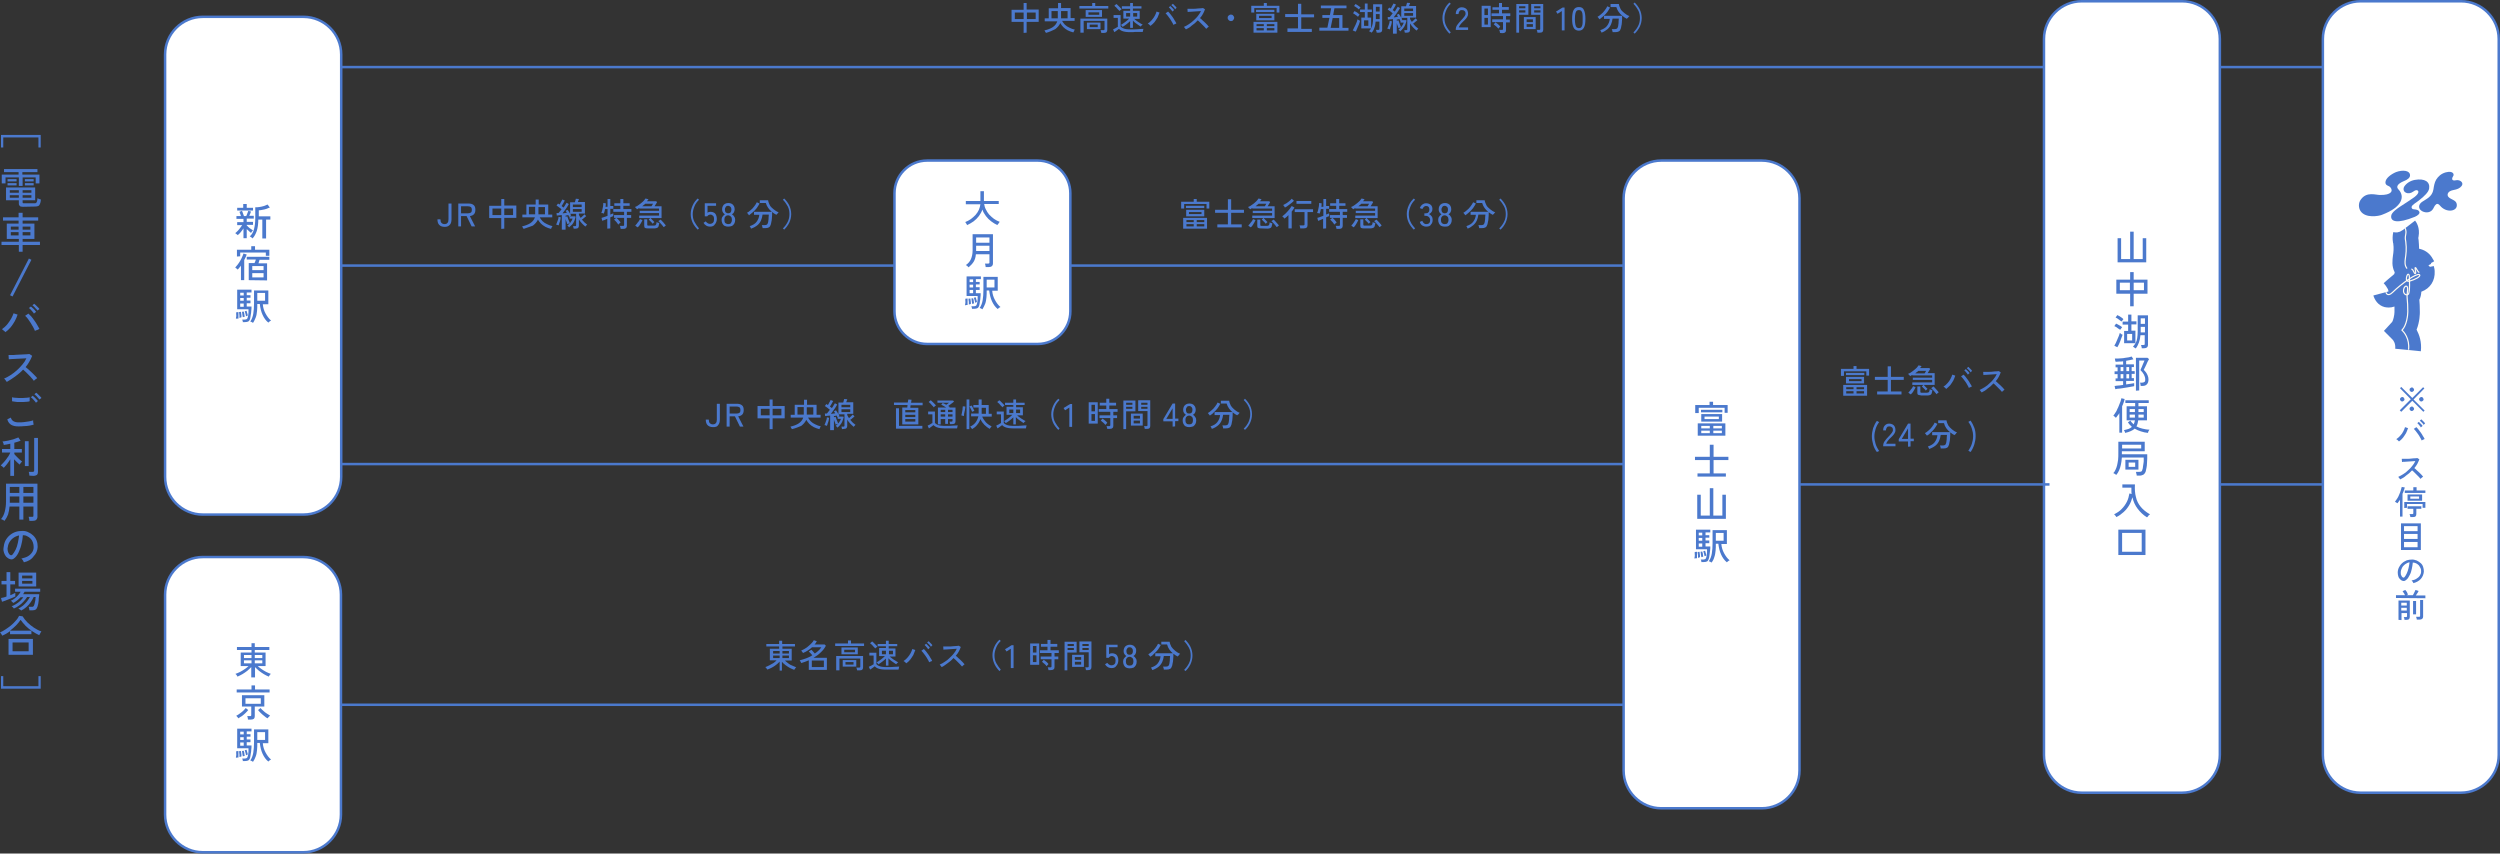 <?xml version="1.0" encoding="utf-8"?>
<!-- Generator: Adobe Illustrator 28.2.0, SVG Export Plug-In . SVG Version: 6.00 Build 0)  -->
<svg version="1.1" id="レイヤー_1" xmlns="http://www.w3.org/2000/svg" xmlns:xlink="http://www.w3.org/1999/xlink" x="0px"
	 y="0px" viewBox="0 0 995 339.7" style="enable-background:new 0 0 995 339.7;" xml:space="preserve">
<rect x="0" y="0" width="995" height="339.7" fill="#333333" stroke="none"/>
<style type="text/css">
	.st0{fill:#FFFFFF;}
	.st1{fill:none;stroke:#4B79CD;stroke-miterlimit:10;}
	.st2{fill:#4B79CD;}
	.st3{fill:none;stroke:#FFFBF1;stroke-width:0.474;stroke-miterlimit:10;}
</style>
<g>
	<g>
		<path class="st0" d="M65.7,236.7c0-8.2,6.8-15,15-15h40c8.3,0,15,6.8,15,15v87.5c0,8.2-6.8,15-15,15h-40c-8.2,0-15-6.8-15-15
			V236.7z"/>
		<path class="st1" d="M65.7,236.7c0-8.2,6.8-15,15-15h40c8.3,0,15,6.8,15,15v87.5c0,8.2-6.8,15-15,15h-40c-8.2,0-15-6.8-15-15
			V236.7z"/>
	</g>
	<g>
		<line class="st1" x1="135.7" y1="184.7" x2="646.2" y2="184.7"/>
		<line class="st1" x1="135.7" y1="280.5" x2="646.2" y2="280.5"/>
	</g>
	<line class="st1" x1="135.7" y1="26.7" x2="924.5" y2="26.7"/>
	<line class="st1" x1="135.7" y1="105.7" x2="646.2" y2="105.7"/>
	<g>
		<g>
			<path class="st2" d="M407.4,13.1V8.7h-4.8V3.9h4.8V1.2h1.2v2.6h4.8v4.9h-4.8V13L407.4,13.1L407.4,13.1z M403.9,7.6h3.5V5h-3.5
				V7.6z M408.7,7.6h3.5V5h-3.5V7.6z"/>
			<path class="st2" d="M416.3,13.1c0-0.1-0.1-0.2-0.2-0.3s-0.2-0.3-0.2-0.4c-0.1-0.1-0.2-0.2-0.2-0.3c1.3-0.3,2.4-0.7,3.3-1.3
				s1.5-1.4,1.8-2.3h-5V7.3h1.6v-4h3.7V1.2h1.2v2h3.8v4h1.6v1.1h-5c0.3,0.5,0.6,1,1.1,1.5s1.1,0.9,1.8,1.2c0.7,0.4,1.4,0.6,2.2,0.8
				c-0.1,0.1-0.1,0.2-0.2,0.3s-0.2,0.3-0.2,0.4c-0.1,0.1-0.1,0.3-0.2,0.4c-0.8-0.2-1.6-0.5-2.2-0.8s-1.3-0.8-1.8-1.3
				s-0.9-1.1-1.2-1.6c-0.4,0.9-1.1,1.7-2,2.4C418.8,12.2,417.7,12.7,416.3,13.1z M418.6,7.3h2.4c0-0.1,0-0.1,0-0.2
				c0-0.1,0-0.1,0-0.2V4.4h-2.5v2.9H418.6z M422.3,7.3h2.6V4.4h-2.6V7.3z"/>
			<path class="st2" d="M429.6,3.4v-1h5.1V1.2h1.2v1.2h5.2v1H429.6z M430,13V7.4h10.7v4.5c0,0.4-0.1,0.7-0.3,0.9
				c-0.2,0.2-0.6,0.3-1,0.3h-1.1c0-0.2,0-0.3-0.1-0.6c-0.1-0.2-0.1-0.4-0.2-0.5h1.1c0.2,0,0.3,0,0.4-0.1s0.1-0.2,0.1-0.3V8.3h-8.3
				V13H430z M432.1,6.7V4h6.5v2.7H432.1z M432.6,11.6V9h5.4v2.6H432.6z M433.2,5.9h4.3v-1h-4.3V5.9z M433.7,10.8h3.2v-1h-3.2V10.8z"
				/>
			<path class="st2" d="M450.4,12.8c-0.9,0-1.7,0-2.3-0.1s-1.2-0.2-1.6-0.4s-0.8-0.4-1.1-0.8c-0.2,0.1-0.4,0.2-0.6,0.4
				s-0.5,0.3-0.7,0.5s-0.5,0.3-0.6,0.4l-0.5-1.1c0.1-0.1,0.3-0.1,0.6-0.3c0.2-0.1,0.5-0.2,0.7-0.4c0.2-0.1,0.4-0.2,0.6-0.3V7.1h-1.7
				V6h2.8v4.5c0.2,0.3,0.5,0.5,0.9,0.7s0.8,0.3,1.4,0.4c0.6,0.1,1.3,0.1,2.2,0.1c1,0,1.9,0,2.7-0.1s1.4-0.1,1.9-0.1
				c0,0.1-0.1,0.2-0.1,0.3c0,0.2-0.1,0.3-0.1,0.5s-0.1,0.3-0.1,0.4c-0.2,0-0.5,0-0.8,0s-0.7,0-1.1,0s-0.8,0-1.2,0
				C451.2,12.8,450.8,12.8,450.4,12.8z M445.5,4.4c-0.1-0.2-0.3-0.5-0.6-0.7c-0.2-0.3-0.5-0.5-0.7-0.8c-0.3-0.2-0.5-0.4-0.7-0.6
				l0.8-0.7c0.2,0.1,0.4,0.3,0.7,0.6s0.5,0.5,0.8,0.8s0.5,0.5,0.6,0.7c-0.1,0-0.1,0.1-0.3,0.2c-0.1,0.1-0.2,0.2-0.4,0.3
				C445.6,4.2,445.5,4.3,445.5,4.4z M449.8,11.3V8.4c-0.4,0.4-0.9,0.8-1.4,1.2s-1.1,0.8-1.6,1.1c-0.1-0.1-0.2-0.2-0.3-0.4
				c-0.2-0.2-0.3-0.3-0.4-0.4c0.4-0.2,0.7-0.4,1.1-0.7s0.8-0.5,1.2-0.9c0.4-0.3,0.7-0.6,1-0.9h-2.3V4.3h2.7V3.5h-3.3v-1h3.3V1.2h1.1
				v1.3h3.4v0.9h-3.4v0.9h2.7v3.2h-2.2c0.3,0.3,0.6,0.5,1,0.8s0.8,0.6,1.2,0.8c0.4,0.3,0.8,0.5,1.2,0.7c-0.1,0.1-0.2,0.1-0.3,0.2
				c-0.1,0.1-0.2,0.2-0.3,0.3c-0.1,0.1-0.2,0.2-0.2,0.3c-0.5-0.3-1-0.7-1.6-1.1c-0.6-0.4-1.1-0.8-1.5-1.3v2.9h-1.1V11.3z M448.2,6.6
				h1.6V5.2h-1.6V6.6z M451,6.6h1.6V5.2H451V6.6z"/>
			<path class="st2" d="M457.9,10.3c-0.1-0.1-0.3-0.3-0.5-0.5s-0.4-0.3-0.6-0.4c0.6-0.4,1.1-0.8,1.6-1.4c0.5-0.6,0.9-1.1,1.2-1.7
				c0.3-0.6,0.6-1.2,0.7-1.7l1.2,0.4c-0.2,0.6-0.5,1.3-0.8,2c-0.4,0.6-0.8,1.3-1.2,1.8C459.1,9.3,458.5,9.8,457.9,10.3z M467,9.9
				c-0.1-0.4-0.3-0.7-0.6-1.2s-0.5-0.9-0.8-1.3c-0.3-0.4-0.6-0.8-0.9-1.2c-0.3-0.4-0.6-0.7-0.8-0.9l1-0.7c0.3,0.3,0.6,0.6,0.9,1
				s0.6,0.8,0.9,1.2c0.3,0.4,0.6,0.9,0.8,1.3c0.3,0.4,0.5,0.8,0.7,1.2c-0.1,0.1-0.3,0.2-0.6,0.3C467.4,9.7,467.1,9.8,467,9.9z
				 M466.6,4.6c-0.1-0.2-0.3-0.4-0.4-0.6c-0.2-0.2-0.4-0.4-0.5-0.6c-0.2-0.2-0.4-0.3-0.5-0.5l0.6-0.5c0.1,0.1,0.3,0.3,0.5,0.5
				s0.4,0.4,0.6,0.6s0.3,0.4,0.4,0.5L466.6,4.6z M467.7,3.7c-0.1-0.2-0.3-0.4-0.4-0.6c-0.2-0.2-0.4-0.4-0.6-0.6
				c-0.2-0.2-0.4-0.3-0.5-0.5l0.6-0.5c0.1,0.1,0.3,0.3,0.5,0.5s0.4,0.4,0.6,0.6c0.2,0.2,0.3,0.4,0.4,0.5L467.7,3.7z"/>
			<path class="st2" d="M472,11.7c-0.1-0.1-0.2-0.3-0.4-0.5c-0.2-0.2-0.3-0.4-0.4-0.5c0.7-0.3,1.3-0.6,2-1.1s1.3-0.9,1.9-1.5
				s1.2-1.1,1.7-1.8s0.9-1.2,1.2-1.9c-0.4,0-0.9,0.1-1.4,0.1s-1,0.1-1.5,0.1s-1,0.1-1.4,0.1s-0.8,0-1,0.1l-0.1-1.3
				c0.2,0,0.5,0,0.9,0s0.9,0,1.4,0s1,0,1.6-0.1c0.5,0,1-0.1,1.4-0.1s0.7-0.1,0.9-0.1l0.8,0.5c-0.2,0.6-0.5,1.2-0.8,1.8
				s-0.7,1.1-1.2,1.7c0.3,0.2,0.6,0.5,0.9,0.8s0.7,0.6,1,0.9c0.3,0.3,0.6,0.6,0.9,0.9c0.3,0.3,0.5,0.6,0.7,0.8
				c-0.1,0.1-0.3,0.2-0.5,0.4s-0.4,0.3-0.5,0.5c-0.2-0.2-0.4-0.5-0.7-0.8c-0.3-0.3-0.6-0.6-0.9-0.9c-0.3-0.3-0.6-0.6-0.9-0.9
				c-0.3-0.3-0.6-0.6-0.9-0.8c-0.7,0.8-1.5,1.5-2.4,2.1C473.7,10.8,472.9,11.3,472,11.7z"/>
			<path class="st2" d="M489.9,8.4c-0.3,0-0.6-0.1-0.9-0.4c-0.2-0.2-0.4-0.5-0.4-0.9s0.1-0.7,0.4-0.9c0.2-0.2,0.5-0.4,0.9-0.4
				s0.7,0.1,0.9,0.4c0.2,0.2,0.4,0.5,0.4,0.9c0,0.3-0.1,0.6-0.4,0.9C490.6,8.3,490.3,8.4,489.9,8.4z"/>
			<path class="st2" d="M498,5V2.3h5V1.2h1.2v1.1h5V5h-1.1V3.2h-8.9V5H498z M498.9,13V8.7h9.5V13H498.9z M499.9,4.8V3.9h7.3v0.9
				H499.9z M500,8.1V5.5h7.2v2.6H500z M500.1,10.4h2.9V9.6h-2.9V10.4z M500.1,12.1h2.9v-0.9h-2.9V12.1z M501.1,7.2h5V6.3h-5V7.2z
				 M504.2,10.4h3V9.6h-3V10.4z M504.2,12.1h3v-0.9h-3V12.1z"/>
			<path class="st2" d="M512.4,12.5v-1.2h4.2V6.8h-5.1V5.6h5.1V1.5h1.3v4.2h5.1v1.2h-5.1v4.6h4.2v1.2h-9.7V12.5z"/>
			<path class="st2" d="M525.1,12.2V11h3.2l0.8-3.9h-2.8V6h3l0.5-2.7h-4.1V2.2h10.2v1.1h-4.8L530.6,6h3.7v5.1h2.4v1.1H525.1z
				 M529.6,11.1h3.4V7.2h-2.6L529.6,11.1z"/>
			<path class="st2" d="M539.5,12.6l-1.1-0.5c0.2-0.3,0.3-0.6,0.5-1s0.4-0.8,0.6-1.2s0.3-0.8,0.5-1.2c0.1-0.4,0.2-0.7,0.3-1
				c0.1,0.1,0.3,0.2,0.5,0.3s0.4,0.2,0.5,0.3c-0.1,0.3-0.2,0.6-0.3,1s-0.3,0.8-0.5,1.2s-0.3,0.8-0.5,1.2
				C539.9,12.1,539.7,12.4,539.5,12.6z M540.5,6.7c-0.1-0.1-0.3-0.3-0.6-0.5s-0.5-0.3-0.7-0.5s-0.5-0.3-0.7-0.4l0.6-0.9
				c0.2,0.1,0.4,0.2,0.7,0.4c0.3,0.1,0.5,0.3,0.7,0.5s0.5,0.3,0.6,0.5c0,0.1-0.1,0.1-0.2,0.3c-0.1,0.1-0.2,0.2-0.3,0.4
				C540.6,6.5,540.5,6.6,540.5,6.7z M540.9,3.8c-0.1-0.1-0.3-0.3-0.6-0.5c-0.2-0.2-0.5-0.3-0.7-0.5s-0.5-0.3-0.7-0.4l0.6-0.8
				c0.2,0.1,0.4,0.2,0.7,0.4c0.2,0.2,0.5,0.3,0.7,0.5s0.5,0.3,0.6,0.5c0,0.1-0.1,0.1-0.2,0.2c-0.1,0.1-0.2,0.2-0.3,0.3
				S540.9,3.7,540.9,3.8z M541.8,11.3V7h1.4V4.8h-1.9v-1h1.9V1.4h1.1v2.4h1.7v1h-1.7V7h1.4v4.3H541.8z M542.9,10.3h1.7V8.1h-1.7
				V10.3z M545.9,13c-0.1-0.1-0.1-0.1-0.3-0.2s-0.2-0.2-0.4-0.2c-0.1-0.1-0.2-0.1-0.3-0.2c0.4-0.4,0.7-0.8,0.9-1.3s0.4-1,0.5-1.6
				s0.2-1.4,0.2-2.2V1.7h3.6v10.2c0,0.7-0.4,1.1-1.3,1.1h-0.9c0-0.1,0-0.3-0.1-0.6c-0.1-0.2-0.1-0.4-0.2-0.5h0.9
				c0.2,0,0.3,0,0.4-0.1c0.1-0.1,0.1-0.2,0.1-0.3V8.6h-1.5c-0.1,1-0.2,1.8-0.5,2.5C546.8,11.8,546.4,12.5,545.9,13z M547.6,7.6h1.5
				v-2h-1.5v1.7v0.1C547.6,7.5,547.6,7.5,547.6,7.6z M547.6,4.6h1.5V2.7h-1.5V4.6z"/>
			<path class="st2" d="M553.1,11.7c-0.1,0-0.3-0.1-0.5-0.2c-0.2-0.1-0.3-0.1-0.5-0.1c0.1-0.2,0.3-0.5,0.4-0.9
				c0.1-0.4,0.3-0.7,0.4-1.1s0.2-0.7,0.2-1.1l0.9,0.2c-0.1,0.3-0.1,0.7-0.2,1.1c-0.1,0.4-0.2,0.8-0.4,1.2
				C553.4,11.1,553.2,11.5,553.1,11.7z M554.4,13V7.6c-0.4,0-0.8,0.1-1.1,0.1s-0.7,0.1-0.9,0.1l-0.1-1c0.1,0,0.2,0,0.4,0
				s0.3,0,0.4,0c0.3-0.4,0.7-0.9,1.2-1.5c-0.3-0.2-0.6-0.5-1-0.8s-0.7-0.5-1-0.7l0.6-0.8c0.1,0.1,0.2,0.1,0.3,0.2
				c0.1,0.1,0.2,0.1,0.3,0.2c0.1-0.2,0.3-0.4,0.4-0.7c0.1-0.3,0.3-0.5,0.4-0.7c0.1-0.2,0.2-0.4,0.3-0.6l1,0.4
				c-0.2,0.3-0.4,0.7-0.6,1.1c-0.2,0.4-0.5,0.8-0.7,1.1c0.1,0.1,0.3,0.2,0.4,0.3c0.1,0.1,0.2,0.2,0.4,0.3c0.3-0.4,0.5-0.7,0.7-1.1
				c0.2-0.3,0.4-0.6,0.5-0.8l0.9,0.5c-0.2,0.3-0.4,0.7-0.7,1.2c-0.3,0.4-0.6,0.9-0.9,1.3c-0.3,0.4-0.6,0.8-0.9,1.2
				c0.3,0,0.6,0,0.9-0.1s0.6-0.1,0.8-0.1c-0.2-0.3-0.3-0.6-0.5-0.8l0.8-0.4c0.1,0.2,0.3,0.4,0.5,0.7c0.2,0.3,0.3,0.6,0.5,0.8
				c0.2,0.3,0.3,0.5,0.4,0.8c-0.1,0-0.3,0.1-0.4,0.2c-0.2,0.1-0.3,0.2-0.4,0.3c-0.1-0.2-0.2-0.4-0.3-0.7c-0.1,0-0.3,0-0.5,0.1
				c-0.2,0-0.4,0.1-0.6,0.1v5.6h-1.5V13z M556.6,11.2c-0.1-0.1-0.1-0.3-0.2-0.6s-0.2-0.5-0.3-0.8s-0.2-0.5-0.2-0.8
				c-0.1-0.3-0.1-0.5-0.2-0.7l0.9-0.2c0.1,0.2,0.1,0.5,0.3,0.9s0.2,0.7,0.4,1c0.1,0.3,0.2,0.6,0.3,0.8c-0.1,0-0.3,0.1-0.5,0.2
				C556.9,11.1,556.7,11.2,556.6,11.2z M557.3,12.5c-0.1-0.1-0.2-0.2-0.3-0.4c-0.1-0.1-0.3-0.2-0.4-0.3c0.5-0.4,0.9-0.8,1.3-1.3
				s0.6-1,0.8-1.5h-1.3V8h2.2l0.2,0.2c-0.1,0.5-0.3,1-0.5,1.6s-0.5,1-0.9,1.5C558.1,11.7,557.7,12.1,557.3,12.5z M559.1,13
				c0-0.1,0-0.3-0.1-0.5c0-0.2-0.1-0.4-0.1-0.5h0.7c0.2,0,0.3,0,0.4-0.1c0.1-0.1,0.1-0.2,0.1-0.3V7.1h-2.4V2.5h1.9
				c0.1-0.2,0.1-0.4,0.2-0.7c0.1-0.3,0.1-0.5,0.2-0.7l1.2,0.1c0,0.2-0.1,0.4-0.2,0.6c-0.1,0.2-0.2,0.5-0.2,0.6h2.8V7h-2.4v0.5
				c0.1,0.2,0.2,0.4,0.3,0.6c0.1,0.2,0.3,0.4,0.4,0.6c0.3-0.2,0.5-0.4,0.8-0.7s0.5-0.5,0.7-0.7l0.7,0.7c-0.2,0.2-0.5,0.5-0.8,0.7
				c-0.3,0.3-0.6,0.5-0.9,0.7c0.3,0.4,0.7,0.7,1,1.1c0.4,0.3,0.7,0.6,1.1,0.9c-0.1,0-0.1,0.1-0.2,0.2s-0.2,0.2-0.3,0.3
				s-0.2,0.2-0.2,0.3c-0.5-0.4-0.9-0.8-1.4-1.3s-0.9-1.1-1.2-1.6v2.5c0,0.4-0.1,0.7-0.3,0.9s-0.5,0.3-1,0.3
				C559.9,13,559.1,13,559.1,13z M558.9,4.4h3.5v-1h-3.5V4.4z M558.9,6.3h3.5V5.2h-3.5V6.3z"/>
			<path class="st2" d="M576.9,13.4c-0.8-0.8-1.5-1.7-2-2.7c-0.5-1.1-0.8-2.2-0.8-3.5s0.3-2.4,0.8-3.5s1.2-2,2-2.7l0.5,0.5
				c-0.8,0.8-1.4,1.6-1.8,2.6c-0.4,0.9-0.7,2-0.7,3.1s0.2,2.2,0.7,3.1c0.4,0.9,1.1,1.8,1.8,2.6L576.9,13.4z"/>
			<path class="st2" d="M579.4,12.1v-0.4c0-0.6,0.2-1.3,0.6-1.8s0.9-1.2,1.6-1.9c0.3-0.3,0.6-0.6,0.8-0.9c0.3-0.3,0.5-0.6,0.6-0.8
				c0.2-0.3,0.3-0.5,0.3-0.8c0-0.5-0.1-0.9-0.4-1.1c-0.3-0.3-0.6-0.4-1.1-0.4c-0.4,0-0.7,0.1-0.9,0.4s-0.4,0.7-0.4,1.2h-1.1
				c0-0.8,0.2-1.5,0.7-2s1-0.7,1.7-0.7c0.5,0,0.9,0.1,1.3,0.3c0.4,0.2,0.7,0.5,0.9,0.9s0.3,0.9,0.3,1.4c0,0.4-0.1,0.8-0.3,1.1
				c-0.2,0.4-0.4,0.7-0.7,1s-0.6,0.7-1,1c-0.4,0.4-0.8,0.8-1.1,1.2s-0.5,0.8-0.6,1.1h3.7v1h-4.9V12.1z"/>
			<path class="st2" d="M589.7,10.8V2.3h3.6v8.5H589.7z M590.8,6h1.4V3.4h-1.4V6z M590.8,9.8h1.4V7.1h-1.4V9.8z M597,13.1
				c0-0.2-0.1-0.4-0.1-0.6c-0.1-0.2-0.1-0.4-0.2-0.6h1c0.2,0,0.3,0,0.4-0.1s0.1-0.2,0.1-0.4V8.8h-4.3V7.7h4.3V6.4h-4.6V5.3h3V3.9
				H594v-1h2.6V1.2h1.2v1.6h2.7v1.1h-2.7v1.4h3.3v1.1h-1.7v1.4h1.5v1.1h-1.5V12c0,0.4-0.1,0.7-0.4,0.9c-0.2,0.2-0.6,0.3-1.1,0.3
				L597,13.1L597,13.1z M596.3,11.4c-0.1-0.2-0.3-0.4-0.5-0.6c-0.2-0.2-0.4-0.4-0.7-0.6s-0.4-0.4-0.6-0.5l0.7-0.8
				c0.2,0.1,0.4,0.3,0.7,0.5s0.5,0.4,0.7,0.6c0.2,0.2,0.4,0.4,0.5,0.6c-0.1,0.1-0.1,0.1-0.3,0.3c-0.1,0.1-0.2,0.2-0.3,0.4
				C596.4,11.2,596.3,11.3,596.3,11.4z"/>
			<path class="st2" d="M603.5,13V1.6h4.8v4.3h-3.7V13H603.5z M604.6,3.3h2.5V2.5h-2.5V3.3z M604.6,5h2.5V4.1h-2.5V5z M606.5,11.6
				V6.8h4.7v4.8H606.5z M607.6,8.8h2.5V7.7h-2.5V8.8z M607.6,10.7h2.5V9.6h-2.5V10.7z M611.9,13c0-0.2-0.1-0.4-0.1-0.6
				c-0.1-0.2-0.1-0.4-0.2-0.5h0.9c0.2,0,0.3,0,0.4-0.1c0.1-0.1,0.1-0.2,0.1-0.3V5.9h-3.6V1.6h4.8v10.2c0,0.4-0.1,0.7-0.3,0.9
				s-0.6,0.3-1,0.3H611.9z M610.6,3.3h2.5V2.5h-2.5V3.3z M610.6,5h2.5V4.1h-2.5V5z"/>
			<path class="st2" d="M621.6,12.1V4.4l-1.7,1.1l-0.6-0.9l2.6-1.6h0.8v9.1H621.6z"/>
			<path class="st2" d="M628.4,12.2c-1,0-1.7-0.4-2.1-1.2c-0.4-0.8-0.6-1.9-0.6-3.5s0.2-2.8,0.6-3.5c0.4-0.8,1.1-1.2,2.1-1.2
				s1.7,0.4,2,1.2c0.4,0.8,0.6,2,0.6,3.5c0,1.6-0.2,2.8-0.6,3.5C630,11.8,629.3,12.2,628.4,12.2z M628.4,11.2c0.4,0,0.7-0.1,0.9-0.3
				s0.4-0.6,0.5-1.1s0.1-1.2,0.1-2.2c0-0.9,0-1.6-0.1-2.2c-0.1-0.5-0.3-0.9-0.5-1.1S628.8,4,628.4,4s-0.6,0.1-0.9,0.3
				c-0.2,0.2-0.4,0.6-0.5,1.1s-0.2,1.3-0.2,2.2s0.1,1.6,0.2,2.2c0.1,0.5,0.3,0.9,0.5,1.1C627.7,11,628,11.2,628.4,11.2z"/>
			<path class="st2" d="M636.6,7.7c0-0.1-0.1-0.2-0.2-0.3c-0.1-0.1-0.2-0.2-0.3-0.4c-0.1-0.1-0.2-0.2-0.3-0.3c0.5-0.3,1-0.6,1.5-1.1
				c0.5-0.4,1-0.9,1.4-1.5c0.4-0.5,0.8-1.1,1-1.6l1.1,0.5c-0.3,0.6-0.7,1.2-1.1,1.8c-0.5,0.6-0.9,1.1-1.5,1.6S637.1,7.3,636.6,7.7z
				 M637.4,13c0-0.1-0.1-0.2-0.1-0.3c-0.1-0.1-0.2-0.3-0.2-0.4c-0.1-0.1-0.2-0.2-0.2-0.3c1.2-0.4,2.1-0.9,2.7-1.7
				c0.6-0.8,1-1.7,1.1-2.8h-2.3V6.3h7.2c0,0.4,0,0.8,0,1.3s-0.1,0.9-0.1,1.4s-0.1,0.9-0.2,1.3c-0.1,0.4-0.1,0.8-0.2,1
				c-0.2,0.6-0.4,1-0.8,1.2s-0.8,0.3-1.4,0.3h-1.1c0-0.2,0-0.4-0.1-0.6c-0.1-0.3-0.1-0.4-0.2-0.6h1.2c0.4,0,0.6-0.1,0.8-0.2
				c0.2-0.1,0.3-0.3,0.4-0.6c0.1-0.3,0.2-0.6,0.2-1c0.1-0.4,0.1-0.8,0.1-1.3c0-0.4,0.1-0.8,0.1-1.1h-2.5c-0.1,0.8-0.3,1.6-0.6,2.3
				s-0.8,1.4-1.4,1.9S638.3,12.7,637.4,13z M647.5,7.5c-0.6-0.3-1.2-0.7-1.8-1.2s-1.1-1-1.5-1.6s-0.7-1.2-0.9-1.9H641V1.6h3.3
				c0.1,0.7,0.4,1.4,0.7,2s0.9,1.1,1.5,1.6s1.2,0.9,2,1.2c-0.1,0.1-0.2,0.2-0.3,0.3S648,7,647.9,7.1C647.6,7.3,647.5,7.4,647.5,7.5z
				"/>
			<path class="st2" d="M650.6,13.4l-0.5-0.5c0.8-0.8,1.4-1.6,1.9-2.6s0.7-2,0.7-3.1S652.5,5,652,4.1s-1.1-1.8-1.9-2.6l0.5-0.5
				c0.8,0.8,1.5,1.7,2,2.7c0.5,1.1,0.8,2.2,0.8,3.5s-0.3,2.4-0.8,3.5C652.1,11.7,651.4,12.6,650.6,13.4z"/>
		</g>
	</g>
	<g>
		<g>
			<path class="st2" d="M283.8,170c-1,0-1.7-0.3-2.2-0.8s-0.7-1.3-0.7-2.2h1.2c0,0.6,0.1,1.1,0.4,1.4c0.3,0.3,0.7,0.5,1.2,0.5
				c0.6,0,1-0.2,1.2-0.5c0.3-0.3,0.4-0.8,0.4-1.4v-6.3h1.2v6.3c0,0.9-0.2,1.7-0.7,2.2C285.5,169.8,284.8,170,283.8,170z"/>
			<path class="st2" d="M289.2,169.8v-9.1h4.1c0.9,0,1.5,0.2,2,0.6c0.5,0.4,0.7,1,0.7,1.9c0,0.8-0.2,1.4-0.6,1.8
				c-0.4,0.4-0.9,0.6-1.6,0.7l2.1,4.1h-1.4l-2-4.1h-2.1v4.1H289.2z M290.4,164.6h2.7c0.5,0,0.9-0.1,1.2-0.3c0.3-0.2,0.4-0.6,0.4-1.1
				s-0.1-0.8-0.4-1.1c-0.3-0.2-0.7-0.3-1.2-0.3h-2.7V164.6z"/>
			<path class="st2" d="M306.3,170.8v-4.3h-4.8v-4.9h4.8V159h1.2v2.6h4.8v4.9h-4.8v4.3H306.3z M302.8,165.3h3.5v-2.6h-3.5V165.3z
				 M307.5,165.3h3.5v-2.6h-3.5V165.3z"/>
			<path class="st2" d="M315.2,170.8c0-0.1-0.1-0.2-0.2-0.3s-0.2-0.3-0.2-0.4c-0.1-0.1-0.2-0.2-0.2-0.3c1.3-0.3,2.4-0.7,3.3-1.3
				s1.5-1.4,1.8-2.3h-5v-1.1h1.6v-4h3.7v-2h1.2v2h3.8v4h1.6v1.1h-5c0.3,0.5,0.6,1,1.1,1.5s1.1,0.9,1.8,1.2c0.7,0.4,1.4,0.6,2.2,0.8
				c-0.1,0.1-0.1,0.2-0.2,0.3s-0.2,0.3-0.2,0.4s-0.1,0.3-0.2,0.4c-0.8-0.2-1.6-0.5-2.2-0.8s-1.3-0.8-1.8-1.3s-0.9-1.1-1.2-1.6
				c-0.4,0.9-1.1,1.7-2,2.4C317.7,170,316.5,170.5,315.2,170.8z M317.5,165h2.4c0-0.1,0-0.1,0-0.2c0-0.1,0-0.1,0-0.2V162h-2.5v3
				H317.5z M321.1,165h2.6v-2.9h-2.6V165z"/>
			<path class="st2" d="M329.1,169.5c-0.1,0-0.3-0.1-0.5-0.2c-0.2-0.1-0.3-0.1-0.5-0.1c0.1-0.2,0.3-0.5,0.4-0.9s0.3-0.7,0.4-1.1
				c0.1-0.4,0.2-0.7,0.2-1.1l0.9,0.2c-0.1,0.3-0.1,0.7-0.2,1.1c-0.1,0.4-0.2,0.8-0.4,1.2C329.4,168.9,329.2,169.2,329.1,169.5z
				 M330.4,170.8v-5.4c-0.4,0-0.8,0.1-1.1,0.1s-0.7,0.1-0.9,0.1l-0.1-1c0.1,0,0.2,0,0.4,0c0.1,0,0.3,0,0.4,0
				c0.3-0.4,0.7-0.9,1.2-1.5c-0.3-0.2-0.6-0.5-1-0.8s-0.7-0.5-1-0.7l0.6-0.8c0.1,0.1,0.2,0.1,0.3,0.2c0.1,0.1,0.2,0.1,0.3,0.2
				c0.1-0.2,0.3-0.4,0.4-0.7s0.3-0.5,0.4-0.7s0.2-0.4,0.3-0.6l1,0.4c-0.2,0.3-0.4,0.7-0.6,1.1c-0.2,0.4-0.5,0.8-0.7,1.1
				c0.1,0.1,0.3,0.2,0.4,0.3s0.2,0.2,0.4,0.3c0.3-0.4,0.5-0.7,0.7-1.1c0.2-0.3,0.4-0.6,0.5-0.8l0.9,0.5c-0.2,0.3-0.4,0.7-0.7,1.2
				c-0.3,0.4-0.6,0.9-0.9,1.3c-0.3,0.4-0.6,0.8-0.9,1.2c0.3,0,0.6,0,0.9-0.1c0.3,0,0.6-0.1,0.8-0.1c-0.2-0.3-0.3-0.6-0.5-0.8
				l0.8-0.4c0.1,0.2,0.3,0.4,0.5,0.7s0.3,0.6,0.5,0.8c0.2,0.3,0.3,0.5,0.4,0.8c-0.1,0-0.3,0.1-0.4,0.2c-0.2,0.1-0.3,0.2-0.4,0.3
				c-0.1-0.2-0.2-0.4-0.3-0.7c-0.1,0-0.3,0-0.5,0.1c-0.2,0-0.4,0.1-0.6,0.1v5.6h-1.5V170.8z M332.6,169c-0.1-0.1-0.1-0.3-0.2-0.6
				c-0.1-0.2-0.2-0.5-0.3-0.8s-0.2-0.5-0.2-0.8c-0.1-0.3-0.1-0.5-0.2-0.7l0.9-0.2c0.1,0.2,0.1,0.5,0.3,0.9s0.2,0.7,0.4,1
				c0.1,0.3,0.2,0.6,0.3,0.8c-0.1,0-0.3,0.1-0.5,0.2C332.9,168.8,332.8,168.9,332.6,169z M333.3,170.2c-0.1-0.1-0.2-0.2-0.3-0.4
				c-0.1-0.1-0.3-0.2-0.4-0.3c0.5-0.4,0.9-0.8,1.3-1.3s0.6-1,0.8-1.5h-1.3v-0.9h2.2l0.2,0.2c-0.1,0.5-0.3,1-0.5,1.6s-0.5,1-0.9,1.5
				C334.1,169.5,333.7,169.9,333.3,170.2z M335.1,170.8c0-0.1,0-0.3-0.1-0.5c0-0.2-0.1-0.4-0.1-0.5h0.7c0.2,0,0.3,0,0.4-0.1
				s0.1-0.2,0.1-0.3v-4.5h-2.4v-4.7h1.9c0.1-0.2,0.1-0.4,0.2-0.7s0.1-0.5,0.2-0.7l1.2,0.1c0,0.2-0.1,0.4-0.2,0.6
				c-0.1,0.2-0.2,0.5-0.2,0.6h2.8v4.6h-2.4v0.5c0.1,0.2,0.2,0.4,0.3,0.6c0.1,0.2,0.3,0.4,0.4,0.6c0.3-0.2,0.5-0.4,0.8-0.7
				s0.5-0.5,0.7-0.7l0.7,0.7c-0.2,0.2-0.5,0.5-0.8,0.7c-0.3,0.3-0.6,0.5-0.9,0.7c0.3,0.4,0.7,0.7,1,1.1c0.4,0.3,0.7,0.6,1.1,0.9
				c-0.1,0-0.1,0.1-0.2,0.2s-0.2,0.2-0.3,0.3s-0.2,0.2-0.2,0.3c-0.5-0.4-0.9-0.8-1.4-1.3s-0.9-1.1-1.2-1.6v2.5
				c0,0.4-0.1,0.7-0.3,0.9c-0.2,0.2-0.5,0.3-1,0.3L335.1,170.8L335.1,170.8z M334.9,162.1h3.5v-1h-3.5V162.1z M334.9,164h3.5v-1.1
				h-3.5V164z"/>
			<path class="st2" d="M359.1,168.8v-6.6h2l0.1-1h-5.4v-1h5.5l0.2-1.2l1.3,0.1l-0.2,1.2h4.6v1h-4.8l-0.1,1h3.2v6.6h-6.4V168.8z
				 M356.6,170.6v-8.1h1.2v7h9.3v1.1H356.6z M360.3,164.1h4v-0.9h-4V164.1z M360.3,166h4v-0.9h-4V166z M360.3,167.8h4v-1h-4V167.8z"
				/>
			<path class="st2" d="M376.6,170.5c-0.9,0-1.7,0-2.3-0.1c-0.6-0.1-1.2-0.2-1.6-0.4s-0.8-0.4-1.1-0.8c-0.2,0.1-0.4,0.2-0.6,0.4
				s-0.5,0.3-0.7,0.5s-0.4,0.3-0.6,0.4l-0.5-1.1c0.1-0.1,0.3-0.1,0.6-0.3c0.2-0.1,0.5-0.2,0.7-0.4s0.4-0.2,0.6-0.3v-3.5h-1.7v-1.1
				h2.7v4.5c0.2,0.3,0.5,0.5,0.9,0.7s0.8,0.3,1.4,0.4c0.6,0.1,1.3,0.1,2.2,0.1c1,0,1.9,0,2.7-0.1c0.7,0,1.4-0.1,1.9-0.1
				c0,0.1-0.1,0.2-0.1,0.3c0,0.2-0.1,0.3-0.1,0.5s-0.1,0.3-0.1,0.4c-0.2,0-0.5,0-0.8,0s-0.7,0-1.1,0s-0.8,0-1.2,0
				S376.9,170.5,376.6,170.5z M371.6,162.1c-0.1-0.2-0.3-0.5-0.6-0.7c-0.2-0.3-0.5-0.5-0.7-0.8s-0.5-0.4-0.7-0.6l0.8-0.7
				c0.2,0.1,0.4,0.3,0.7,0.6c0.3,0.2,0.5,0.5,0.8,0.8s0.5,0.5,0.6,0.7c-0.1,0-0.1,0.1-0.3,0.2c-0.1,0.1-0.2,0.2-0.4,0.3
				C371.8,162,371.7,162.1,371.6,162.1z M378.1,168.8c0-0.1,0-0.3-0.1-0.5c0-0.2,0-0.4-0.1-0.5h0.8c0.2,0,0.3,0,0.3-0.1
				c0.1-0.1,0.1-0.2,0.1-0.3v-0.6h-1.8v1.9h-1.1v-1.9h-1.8v2.1h-1.1v-6.7h3.3c-0.3-0.2-0.6-0.4-1-0.6c-0.3-0.2-0.7-0.4-1-0.5
				l0.6-0.7c0.2,0.1,0.4,0.2,0.7,0.3c0.2,0.1,0.5,0.3,0.7,0.4c0.2-0.1,0.4-0.3,0.6-0.4c0.2-0.2,0.4-0.3,0.5-0.4h-4.6v-0.9h6.2
				l0.4,0.4c-0.2,0.2-0.4,0.4-0.7,0.6c-0.3,0.2-0.5,0.4-0.8,0.6c-0.3,0.2-0.6,0.4-0.8,0.6c0.1,0.1,0.2,0.1,0.3,0.2
				c0.1,0.1,0.2,0.1,0.3,0.2l-0.2,0.2h2.5v5.4c0,0.4-0.1,0.7-0.3,0.9c-0.2,0.2-0.6,0.3-1,0.3H378.1z M374.4,164h1.8v-0.9h-1.8V164z
				 M374.4,165.8h1.8v-0.9h-1.8V165.8z M377.3,164h1.8v-0.9h-1.8V164z M377.3,165.8h1.8v-0.9h-1.8V165.8z"/>
			<path class="st2" d="M383.6,165.6c-0.1,0-0.2-0.1-0.3-0.1c-0.1,0-0.3-0.1-0.4-0.1s-0.2-0.1-0.3-0.1c0.1-0.2,0.1-0.5,0.2-0.8
				s0.1-0.6,0.2-1s0.1-0.7,0.1-1s0.1-0.6,0.1-0.8l1,0.1c0,0.3,0,0.6-0.1,0.9c0,0.4-0.1,0.7-0.2,1.1c-0.1,0.4-0.1,0.7-0.2,1
				C383.7,165.2,383.7,165.4,383.6,165.6z M384.7,170.8V159h1.1v11.8H384.7z M386.9,163.9c-0.1-0.2-0.2-0.4-0.3-0.7
				c-0.1-0.3-0.2-0.5-0.4-0.8c-0.1-0.3-0.3-0.5-0.4-0.6l0.9-0.4c0.1,0.2,0.3,0.4,0.4,0.7s0.3,0.5,0.4,0.8c0.1,0.2,0.2,0.4,0.3,0.6
				L386.9,163.9z M386.9,170.8c0-0.1-0.1-0.1-0.2-0.3c-0.1-0.1-0.2-0.2-0.3-0.4c-0.1-0.1-0.2-0.2-0.3-0.3c0.9-0.4,1.7-1,2.2-1.7
				s0.9-1.5,1.1-2.4h-2.9v-1.1h3c0-0.1,0-0.1,0-0.2s0-0.1,0-0.2v-2h-2.1v-1h2.1V159h1.2v2.2h2.8v3.5h1.2v1.1h-3.8
				c0.4,0.9,0.9,1.6,1.5,2.3c0.6,0.6,1.4,1.2,2.3,1.6c-0.1,0.1-0.2,0.1-0.3,0.3c-0.1,0.1-0.2,0.3-0.3,0.4c-0.1,0.1-0.2,0.3-0.2,0.3
				c-0.7-0.4-1.4-0.9-2.1-1.6c-0.6-0.6-1.2-1.4-1.6-2.3c-0.3,0.9-0.7,1.6-1.3,2.3C388.4,169.8,387.7,170.3,386.9,170.8z
				 M390.7,164.7h1.7v-2.4h-1.7V164.7z"/>
			<path class="st2" d="M403.9,170.5c-0.9,0-1.7,0-2.3-0.1s-1.2-0.2-1.6-0.4s-0.8-0.4-1.1-0.8c-0.2,0.1-0.4,0.2-0.6,0.4
				s-0.5,0.3-0.7,0.5s-0.5,0.3-0.6,0.4l-0.5-1.1c0.1-0.1,0.3-0.1,0.6-0.3c0.2-0.1,0.5-0.2,0.7-0.4s0.4-0.2,0.6-0.3v-3.5h-1.7v-1.1
				h2.8v4.5c0.2,0.3,0.5,0.5,0.9,0.7s0.8,0.3,1.4,0.4c0.6,0.1,1.3,0.1,2.2,0.1c1,0,1.9,0,2.7-0.1s1.4-0.1,1.9-0.1
				c0,0.1-0.1,0.2-0.1,0.3c0,0.2-0.1,0.3-0.1,0.5s-0.1,0.3-0.1,0.4c-0.2,0-0.5,0-0.8,0s-0.7,0-1.1,0s-0.8,0-1.2,0
				C404.6,170.5,404.2,170.5,403.9,170.5z M398.9,162.1c-0.1-0.2-0.3-0.5-0.6-0.7c-0.2-0.3-0.5-0.5-0.7-0.8
				c-0.3-0.2-0.5-0.4-0.7-0.6l0.8-0.7c0.2,0.1,0.4,0.3,0.7,0.6s0.5,0.5,0.8,0.8s0.5,0.5,0.6,0.7c-0.1,0-0.1,0.1-0.3,0.2
				c-0.1,0.1-0.2,0.2-0.4,0.3C399.1,162,399,162.1,398.9,162.1z M403.3,169v-2.9c-0.4,0.4-0.9,0.8-1.4,1.2s-1.1,0.8-1.6,1.1
				c-0.1-0.1-0.2-0.2-0.3-0.4s-0.3-0.3-0.4-0.4c0.4-0.2,0.7-0.4,1.1-0.7s0.8-0.5,1.2-0.9c0.4-0.3,0.7-0.6,1-0.9h-2.3v-3.2h2.7v-0.7
				H400v-0.9h3.3V159h1.1v1.3h3.4v0.9h-3.4v0.9h2.7v3.2h-2.3c0.3,0.3,0.6,0.5,1,0.8s0.8,0.6,1.2,0.8c0.4,0.3,0.8,0.5,1.2,0.7
				c-0.1,0.1-0.2,0.1-0.3,0.2c-0.1,0.1-0.2,0.2-0.3,0.3c-0.1,0.1-0.2,0.2-0.2,0.3c-0.5-0.3-1-0.7-1.6-1.1c-0.6-0.4-1.1-0.8-1.5-1.3
				v2.9h-1V169z M401.7,164.4h1.6V163h-1.6V164.4z M404.4,164.4h1.6V163h-1.6V164.4z"/>
			<path class="st2" d="M421.2,171.1c-0.8-0.8-1.5-1.7-2-2.7c-0.5-1.1-0.8-2.2-0.8-3.5s0.3-2.4,0.8-3.5s1.2-2,2-2.7l0.5,0.5
				c-0.8,0.8-1.4,1.6-1.8,2.6s-0.7,2-0.7,3.1s0.2,2.2,0.7,3.1s1.1,1.8,1.8,2.6L421.2,171.1z"/>
			<path class="st2" d="M425.6,169.8v-7.6l-1.7,1.1l-0.6-0.9l2.6-1.6h0.8v9.1h-1.1V169.8z"/>
			<path class="st2" d="M433.3,168.6v-8.5h3.6v8.5H433.3z M434.4,163.7h1.4v-2.6h-1.4V163.7z M434.4,167.5h1.4v-2.7h-1.4V167.5z
				 M440.7,170.8c0-0.2-0.1-0.4-0.1-0.6c-0.1-0.2-0.1-0.4-0.2-0.6h1c0.2,0,0.3,0,0.4-0.1s0.1-0.2,0.1-0.4v-2.7h-4.3v-1.1h4.3v-1.4
				h-4.6v-1.1h3v-1.4h-2.6v-1.1h2.6v-1.6h1.2v1.6h2.7v1.1h-2.7v1.4h3.3v1.1h-1.7v1.4h1.5v1.1h-1.5v3.1c0,0.4-0.1,0.7-0.4,0.9
				c-0.2,0.2-0.6,0.3-1.1,0.3h-0.9V170.8z M439.9,169.1c-0.1-0.2-0.3-0.4-0.5-0.6c-0.2-0.2-0.4-0.4-0.7-0.6
				c-0.2-0.2-0.4-0.4-0.6-0.5l0.7-0.8c0.2,0.1,0.4,0.3,0.7,0.5c0.2,0.2,0.5,0.4,0.7,0.6c0.2,0.2,0.4,0.4,0.5,0.6
				c-0.1,0.1-0.1,0.1-0.3,0.3c-0.1,0.1-0.2,0.2-0.3,0.4C440,169,439.9,169,439.9,169.1z"/>
			<path class="st2" d="M447.1,170.8v-11.4h4.8v4.3h-3.7v7.1L447.1,170.8L447.1,170.8z M448.2,161.1h2.5v-0.8h-2.5V161.1z
				 M448.2,162.7h2.5v-0.8h-2.5V162.7z M450.1,169.4v-4.8h4.7v4.8H450.1z M451.2,166.6h2.5v-1.1h-2.5V166.6z M451.2,168.5h2.5v-1.1
				h-2.5V168.5z M455.6,170.7c0-0.2-0.1-0.4-0.1-0.6c-0.1-0.2-0.1-0.4-0.2-0.5h0.9c0.2,0,0.3,0,0.4-0.1s0.1-0.2,0.1-0.3v-5.6H453
				v-4.3h4.8v10.2c0,0.4-0.1,0.7-0.3,0.9c-0.2,0.2-0.6,0.3-1,0.3L455.6,170.7L455.6,170.7z M454.2,161.1h2.5v-0.8h-2.5V161.1z
				 M454.2,162.7h2.5v-0.8h-2.5V162.7z"/>
			<path class="st2" d="M466.7,169.8v-2.1H463v-0.9l3.7-6.2h1v6h1.3v1h-1.3v2.1L466.7,169.8L466.7,169.8z M464.2,166.7h2.5v-4.2
				L464.2,166.7z"/>
			<path class="st2" d="M473.3,170c-0.5,0-1-0.1-1.4-0.3s-0.7-0.6-0.9-1c-0.2-0.4-0.3-0.9-0.3-1.4s0.1-0.9,0.4-1.3
				c0.3-0.4,0.6-0.7,0.9-0.9c-0.3-0.2-0.6-0.5-0.8-0.8s-0.3-0.7-0.3-1.2s0.1-0.9,0.3-1.3c0.2-0.4,0.5-0.7,0.9-0.9s0.8-0.3,1.3-0.3
				s0.9,0.1,1.3,0.3s0.6,0.5,0.9,0.9c0.2,0.4,0.3,0.8,0.3,1.3s-0.1,0.8-0.3,1.2s-0.5,0.6-0.8,0.8c0.4,0.2,0.7,0.5,0.9,0.9
				c0.3,0.4,0.4,0.8,0.4,1.3s-0.1,1-0.3,1.4s-0.5,0.7-0.9,1C474.2,169.9,473.8,170,473.3,170z M473.3,168.9c0.5,0,0.9-0.1,1.1-0.4
				c0.3-0.3,0.4-0.7,0.4-1.3c0-0.5-0.1-1-0.4-1.3s-0.7-0.5-1.1-0.5s-0.9,0.2-1.1,0.5c-0.3,0.3-0.4,0.7-0.4,1.3s0.1,1,0.4,1.3
				C472.4,168.8,472.8,168.9,473.3,168.9z M473.3,164.6c0.4,0,0.7-0.1,1-0.4c0.2-0.3,0.3-0.6,0.3-1.1s-0.1-0.8-0.4-1.1
				c-0.2-0.3-0.6-0.4-0.9-0.4c-0.4,0-0.7,0.1-0.9,0.4c-0.2,0.3-0.4,0.6-0.4,1.1s0.1,0.8,0.3,1.1
				C472.5,164.5,472.8,164.6,473.3,164.6z"/>
			<path class="st2" d="M481.5,165.4c0-0.1-0.1-0.2-0.2-0.3s-0.2-0.2-0.3-0.4c-0.1-0.1-0.2-0.2-0.3-0.3c0.5-0.3,1-0.6,1.5-1.1
				c0.5-0.4,1-0.9,1.4-1.5c0.4-0.5,0.8-1.1,1-1.6l1.1,0.5c-0.3,0.6-0.7,1.2-1.1,1.8c-0.5,0.6-0.9,1.1-1.5,1.6
				C482.6,164.7,482,165.1,481.5,165.4z M482.3,170.7c0-0.1-0.1-0.2-0.1-0.3s-0.2-0.3-0.2-0.4c-0.1-0.1-0.2-0.2-0.2-0.3
				c1.2-0.4,2.1-0.9,2.7-1.7s1-1.7,1.1-2.8h-2.2V164h7.2c0,0.4,0,0.8,0,1.3s-0.1,0.9-0.1,1.4s-0.1,0.9-0.2,1.3s-0.1,0.8-0.2,1
				c-0.2,0.6-0.4,1-0.8,1.2c-0.3,0.2-0.8,0.3-1.4,0.3h-1.1c0-0.2,0-0.4-0.1-0.6c-0.1-0.3-0.1-0.4-0.2-0.6h1.2c0.4,0,0.6-0.1,0.8-0.2
				c0.2-0.1,0.3-0.3,0.4-0.6s0.2-0.6,0.2-1c0.1-0.4,0.1-0.8,0.1-1.3c0-0.4,0.1-0.8,0.1-1.1h-2.5c-0.1,0.8-0.3,1.6-0.6,2.3
				c-0.3,0.7-0.8,1.4-1.4,1.9S483.3,170.4,482.3,170.7z M492.4,165.3c-0.6-0.3-1.2-0.7-1.8-1.2c-0.6-0.5-1.1-1-1.5-1.6
				s-0.7-1.2-0.9-1.9h-2.3v-1.1h3.3c0.1,0.7,0.4,1.4,0.7,2c0.4,0.6,0.9,1.1,1.5,1.6s1.2,0.9,2,1.2c-0.1,0.1-0.2,0.2-0.3,0.3
				c-0.1,0.1-0.2,0.3-0.3,0.4C492.6,165,492.5,165.2,492.4,165.3z"/>
			<path class="st2" d="M495.5,171.1l-0.5-0.5c0.8-0.8,1.4-1.6,1.9-2.6c0.4-0.9,0.7-2,0.7-3.1s-0.2-2.2-0.7-3.1
				c-0.4-0.9-1.1-1.8-1.9-2.6l0.5-0.5c0.8,0.8,1.5,1.7,2,2.7s0.8,2.2,0.8,3.5s-0.3,2.4-0.8,3.5C497,169.4,496.4,170.3,495.5,171.1z"
				/>
		</g>
	</g>
	<g>
		<g>
			<path class="st2" d="M310.3,266.8v-3.5c-0.4,0.5-0.9,0.9-1.4,1.3s-1.1,0.8-1.7,1.1c-0.6,0.3-1.2,0.6-1.8,0.8
				c0-0.1-0.1-0.2-0.2-0.3c-0.1-0.1-0.2-0.3-0.3-0.4c-0.1-0.1-0.2-0.2-0.3-0.3c0.5-0.2,1.1-0.4,1.6-0.7c0.5-0.3,1.1-0.6,1.6-0.9
				s0.9-0.7,1.3-1.1h-2.7v-4.6h3.7v-0.9H305v-1h5.1V255h1.2v1.3h5.1v1h-5v0.9h3.7v4.7h-2.7c0.4,0.4,0.8,0.7,1.3,1.1s1,0.7,1.6,0.9
				c0.6,0.3,1.1,0.5,1.6,0.7c-0.1,0.1-0.2,0.1-0.3,0.3s-0.2,0.2-0.3,0.4c-0.1,0.1-0.1,0.2-0.2,0.3c-0.6-0.2-1.2-0.5-1.8-0.8
				s-1.1-0.7-1.7-1.1c-0.5-0.4-1-0.8-1.4-1.3v3.5h-0.9V266.8z M307.7,260.1h2.6v-1h-2.6V260.1z M307.7,261.9h2.6v-1h-2.6V261.9z
				 M311.4,260.1h2.6v-1h-2.6V260.1z M311.4,261.9h2.6v-1h-2.6V261.9z"/>
			<path class="st2" d="M321.9,266.6v-3.8c-0.5,0.2-1,0.4-1.5,0.6s-1,0.3-1.5,0.5c0-0.1-0.1-0.2-0.2-0.4s-0.2-0.3-0.2-0.4
				c-0.1-0.1-0.2-0.2-0.2-0.3c0.9-0.2,1.7-0.5,2.6-0.8c0.8-0.3,1.7-0.7,2.4-1.2c-0.2-0.2-0.4-0.5-0.7-0.8c-0.3-0.3-0.5-0.5-0.7-0.7
				l1-0.7c0.2,0.2,0.5,0.4,0.7,0.7c0.3,0.3,0.5,0.6,0.7,0.8c0.6-0.4,1.1-0.8,1.5-1.2c0.5-0.4,0.8-0.9,1.1-1.3h-3.7
				c-0.5,0.5-1.1,0.9-1.7,1.3s-1.2,0.7-1.9,1c0-0.1-0.1-0.2-0.2-0.3c-0.1-0.1-0.2-0.3-0.3-0.4c-0.1-0.1-0.2-0.2-0.2-0.3
				c0.5-0.2,0.9-0.4,1.4-0.7c0.5-0.3,1-0.6,1.4-1c0.5-0.4,0.9-0.8,1.3-1.2c0.4-0.4,0.7-0.8,0.9-1.2l1.2,0.4
				c-0.1,0.2-0.3,0.4-0.4,0.7c-0.2,0.2-0.3,0.4-0.5,0.6h4l0.5,0.5c-0.5,1-1.2,1.9-2.1,2.7c-0.8,0.8-1.8,1.5-2.8,2.1h5.3v4.8
				L321.9,266.6L321.9,266.6z M323.1,265.5h4.8v-2.6h-4.8V265.5z"/>
			<path class="st2" d="M332.4,257.1v-1h5.1v-1.2h1.2v1.2h5.2v1H332.4z M332.8,266.8v-5.7h10.7v4.5c0,0.4-0.1,0.7-0.3,0.9
				c-0.2,0.2-0.6,0.3-1,0.3h-1.1c0-0.2,0-0.3-0.1-0.6c-0.1-0.2-0.1-0.4-0.2-0.5h1.1c0.2,0,0.3,0,0.4-0.1s0.1-0.2,0.1-0.3v-3.2h-8.3
				v4.7L332.8,266.8L332.8,266.8z M334.9,260.4v-2.7h6.5v2.7H334.9z M335.4,265.3v-2.6h5.4v2.6H335.4z M336,259.6h4.3v-1H336V259.6z
				 M336.5,264.5h3.2v-1h-3.2V264.5z"/>
			<path class="st2" d="M353.2,266.5c-0.9,0-1.7,0-2.3-0.1s-1.2-0.2-1.6-0.4c-0.4-0.2-0.8-0.4-1.1-0.8c-0.2,0.1-0.4,0.2-0.6,0.4
				s-0.5,0.3-0.7,0.5s-0.5,0.3-0.6,0.4l-0.5-1.1c0.1-0.1,0.3-0.2,0.6-0.3c0.2-0.1,0.5-0.2,0.7-0.4c0.2-0.1,0.4-0.2,0.6-0.3v-3.5H346
				v-1.1h2.8v4.5c0.2,0.3,0.5,0.5,0.9,0.7s0.8,0.3,1.4,0.4s1.3,0.1,2.2,0.1c1,0,1.9,0,2.7-0.1c0.7,0,1.4-0.1,1.9-0.1
				c0,0.1-0.1,0.2-0.1,0.3s-0.1,0.3-0.1,0.5s-0.1,0.3-0.1,0.4c-0.2,0-0.5,0-0.8,0s-0.7,0-1.1,0s-0.8,0-1.2,0
				C353.9,266.5,353.6,266.5,353.2,266.5z M348.3,258.1c-0.1-0.2-0.3-0.5-0.6-0.7c-0.2-0.3-0.5-0.5-0.7-0.8
				c-0.3-0.2-0.5-0.4-0.7-0.6l0.8-0.7c0.2,0.1,0.4,0.3,0.7,0.6s0.5,0.5,0.8,0.8s0.5,0.5,0.6,0.7c-0.1,0-0.1,0.1-0.3,0.2
				c-0.1,0.1-0.2,0.2-0.4,0.3C348.4,258,348.3,258.1,348.3,258.1z M352.6,265v-2.9c-0.4,0.4-0.9,0.8-1.4,1.2
				c-0.5,0.4-1.1,0.8-1.6,1.1c-0.1-0.1-0.2-0.2-0.3-0.4c-0.2-0.2-0.3-0.3-0.4-0.4c0.4-0.2,0.7-0.4,1.1-0.7c0.4-0.3,0.8-0.5,1.2-0.9
				c0.4-0.3,0.7-0.6,1-0.9h-2.3v-3.2h2.7v-0.7h-3.3v-0.9h3.3V255h1.1v1.3h3.4v0.9h-3.4v0.9h2.7v3.2h-2.3c0.3,0.3,0.6,0.5,1,0.8
				s0.8,0.6,1.2,0.8c0.4,0.3,0.8,0.5,1.2,0.7c-0.1,0.1-0.2,0.1-0.3,0.2c-0.1,0.1-0.2,0.2-0.3,0.3c-0.1,0.1-0.2,0.2-0.2,0.3
				c-0.5-0.3-1-0.7-1.6-1.1s-1.1-0.8-1.5-1.3v2.9h-1V265z M351,260.4h1.6V259H351V260.4z M353.8,260.4h1.6V259h-1.6V260.4z"/>
			<path class="st2" d="M360.7,264c-0.1-0.1-0.3-0.3-0.5-0.5s-0.4-0.3-0.6-0.4c0.6-0.4,1.1-0.8,1.6-1.4s0.9-1.1,1.2-1.7
				c0.3-0.6,0.6-1.2,0.7-1.7l1.2,0.4c-0.2,0.6-0.5,1.3-0.8,2c-0.4,0.6-0.8,1.3-1.2,1.8C361.8,263.1,361.3,263.6,360.7,264z
				 M369.8,263.6c-0.1-0.4-0.3-0.7-0.6-1.2s-0.5-0.9-0.8-1.3s-0.6-0.8-0.9-1.2c-0.3-0.4-0.6-0.7-0.8-0.9l1-0.7
				c0.3,0.3,0.6,0.6,0.9,1s0.6,0.8,0.9,1.2c0.3,0.4,0.6,0.9,0.8,1.3c0.3,0.4,0.5,0.8,0.7,1.2c-0.1,0.1-0.3,0.2-0.6,0.3
				C370.1,263.4,369.9,263.5,369.8,263.6z M369.4,258.4c-0.1-0.2-0.3-0.4-0.4-0.6c-0.2-0.2-0.4-0.4-0.5-0.6
				c-0.2-0.2-0.4-0.3-0.5-0.5l0.6-0.5c0.1,0.1,0.3,0.3,0.5,0.5s0.4,0.4,0.6,0.6s0.3,0.4,0.4,0.5L369.4,258.4z M370.5,257.4
				c-0.1-0.2-0.3-0.4-0.4-0.6c-0.2-0.2-0.4-0.4-0.6-0.6s-0.4-0.3-0.5-0.5l0.6-0.5c0.1,0.1,0.3,0.3,0.5,0.5s0.4,0.4,0.6,0.6
				s0.3,0.4,0.4,0.5L370.5,257.4z"/>
			<path class="st2" d="M374.8,265.5c-0.1-0.1-0.2-0.3-0.4-0.5c-0.2-0.2-0.3-0.4-0.4-0.5c0.7-0.3,1.3-0.6,2-1.1
				c0.7-0.4,1.3-0.9,1.9-1.5s1.2-1.1,1.7-1.8c0.5-0.6,0.9-1.2,1.2-1.9c-0.4,0-0.9,0.1-1.4,0.1s-1,0.1-1.5,0.1s-1,0.1-1.4,0.1
				s-0.8,0-1,0.1l-0.1-1.3c0.2,0,0.5,0,0.9,0s0.9,0,1.4,0s1,0,1.6-0.1c0.5,0,1-0.1,1.4-0.1s0.7-0.1,0.9-0.1l0.8,0.5
				c-0.2,0.6-0.5,1.2-0.8,1.8c-0.3,0.6-0.7,1.1-1.2,1.7c0.3,0.2,0.6,0.5,0.9,0.8s0.7,0.6,1,0.9s0.6,0.6,0.9,0.9s0.5,0.6,0.7,0.8
				c-0.1,0.1-0.3,0.2-0.5,0.4s-0.4,0.3-0.5,0.5c-0.2-0.2-0.4-0.5-0.7-0.8c-0.3-0.3-0.6-0.6-0.9-0.9s-0.6-0.6-0.9-0.9
				s-0.6-0.5-0.9-0.8c-0.7,0.8-1.5,1.5-2.4,2.1S375.7,265.1,374.8,265.5z"/>
			<path class="st2" d="M397.8,267.1c-0.8-0.8-1.5-1.7-2-2.8c-0.5-1.1-0.8-2.2-0.8-3.5s0.3-2.4,0.8-3.5s1.2-2,2-2.7l0.5,0.5
				c-0.8,0.8-1.4,1.6-1.8,2.6s-0.7,2-0.7,3.1s0.2,2.2,0.7,3.1s1.1,1.8,1.8,2.6L397.8,267.1z"/>
			<path class="st2" d="M402.3,265.8v-7.6l-1.7,1.1l-0.6-0.9l2.6-1.6h0.8v9.1h-1.1V265.8z"/>
			<path class="st2" d="M410,264.6v-8.5h3.6v8.5H410z M411.1,259.7h1.4v-2.6h-1.4V259.7z M411.1,263.5h1.4v-2.7h-1.4V263.5z
				 M417.3,266.8c0-0.2-0.1-0.4-0.1-0.6c-0.1-0.2-0.1-0.4-0.2-0.6h1c0.2,0,0.3,0,0.4-0.1s0.1-0.2,0.1-0.4v-2.7h-4.3v-1.1h4.3v-1.4
				h-4.6v-1.1h3v-1.4h-2.6v-1.1h2.6v-1.6h1.2v1.6h2.7v1.1h-2.7v1.4h3.3v1.1h-1.7v1.4h1.5v1.1h-1.5v3.1c0,0.4-0.1,0.7-0.4,0.9
				c-0.2,0.2-0.6,0.3-1.1,0.3h-0.9V266.8z M416.5,265.1c-0.1-0.2-0.3-0.4-0.5-0.6s-0.4-0.4-0.7-0.6c-0.2-0.2-0.4-0.4-0.6-0.5
				l0.7-0.8c0.2,0.1,0.4,0.3,0.7,0.5s0.5,0.4,0.7,0.6s0.4,0.4,0.5,0.6c-0.1,0.1-0.1,0.1-0.3,0.3c-0.1,0.1-0.2,0.2-0.3,0.4
				S416.5,265,416.5,265.1z"/>
			<path class="st2" d="M423.7,266.8v-11.4h4.8v4.3h-3.7v7.1H423.7z M424.9,257.1h2.5v-0.8h-2.5V257.1z M424.9,258.7h2.5v-0.8h-2.5
				V258.7z M426.7,265.4v-4.8h4.7v4.8H426.7z M427.8,262.6h2.5v-1.1h-2.5V262.6z M427.8,264.5h2.5v-1.1h-2.5V264.5z M432.2,266.7
				c0-0.2-0.1-0.4-0.1-0.6c-0.1-0.2-0.1-0.4-0.2-0.5h0.9c0.2,0,0.3,0,0.4-0.1s0.1-0.2,0.1-0.3v-5.6h-3.7v-4.3h4.8v10.2
				c0,0.4-0.1,0.7-0.3,0.9c-0.2,0.2-0.6,0.3-1,0.3H432.2z M430.8,257.1h2.5v-0.8h-2.5V257.1z M430.8,258.7h2.5v-0.8h-2.5V258.7z"/>
			<path class="st2" d="M442.4,265.9c-0.5,0-1-0.1-1.5-0.4s-0.8-0.6-1.1-1.1l0.9-0.6c0.2,0.3,0.4,0.5,0.7,0.7
				c0.3,0.2,0.6,0.3,0.9,0.3c0.6,0,1-0.2,1.3-0.5s0.4-0.8,0.4-1.4s-0.1-1-0.4-1.3s-0.6-0.5-1.1-0.5c-0.3,0-0.5,0.1-0.7,0.2
				s-0.4,0.3-0.5,0.5h-1v-5.2h4.5v1h-3.4v2.8c0.3-0.3,0.7-0.4,1.2-0.4s0.9,0.1,1.3,0.3c0.4,0.2,0.7,0.5,0.9,1
				c0.2,0.4,0.3,0.9,0.3,1.5c0,0.9-0.3,1.7-0.8,2.2C443.9,265.7,443.2,265.9,442.4,265.9z"/>
			<path class="st2" d="M449.6,266c-0.5,0-1-0.1-1.4-0.3s-0.7-0.6-0.9-1c-0.2-0.4-0.3-0.9-0.3-1.4s0.1-0.9,0.4-1.3s0.6-0.7,0.9-0.9
				c-0.3-0.2-0.6-0.5-0.8-0.8s-0.3-0.7-0.3-1.2s0.1-0.9,0.3-1.3s0.5-0.7,0.9-0.9c0.4-0.2,0.8-0.3,1.3-0.3s0.9,0.1,1.3,0.3
				s0.6,0.5,0.9,0.9s0.3,0.8,0.3,1.3s-0.1,0.8-0.3,1.2s-0.5,0.6-0.8,0.8c0.4,0.2,0.7,0.5,0.9,0.9c0.3,0.4,0.4,0.8,0.4,1.3
				s-0.1,1-0.3,1.4c-0.2,0.4-0.5,0.7-0.9,1C450.6,265.9,450.1,266,449.6,266z M449.6,264.9c0.5,0,0.9-0.1,1.1-0.4
				c0.3-0.3,0.4-0.7,0.4-1.3c0-0.5-0.1-1-0.4-1.3s-0.7-0.5-1.1-0.5s-0.9,0.2-1.1,0.5c-0.3,0.3-0.4,0.7-0.4,1.3c0,0.6,0.1,1,0.4,1.3
				C448.7,264.8,449.1,264.9,449.6,264.9z M449.6,260.6c0.4,0,0.7-0.1,1-0.4c0.2-0.3,0.3-0.6,0.3-1.1s-0.1-0.8-0.4-1.1
				c-0.2-0.3-0.6-0.4-0.9-0.4c-0.4,0-0.7,0.1-0.9,0.4c-0.2,0.3-0.4,0.6-0.4,1.1s0.1,0.8,0.3,1.1
				C448.8,260.5,449.2,260.6,449.6,260.6z"/>
			<path class="st2" d="M457.8,261.4c0-0.1-0.1-0.2-0.2-0.3c-0.1-0.1-0.2-0.2-0.3-0.4c-0.1-0.1-0.2-0.2-0.3-0.3
				c0.5-0.3,1-0.6,1.5-1.1c0.5-0.4,1-0.9,1.4-1.5c0.4-0.5,0.8-1.1,1-1.6l1.1,0.5c-0.3,0.6-0.7,1.2-1.1,1.8c-0.5,0.6-0.9,1.1-1.5,1.6
				C458.9,260.7,458.4,261.1,457.8,261.4z M458.6,266.7c0-0.1-0.1-0.2-0.1-0.3c-0.1-0.1-0.2-0.3-0.2-0.4c-0.1-0.1-0.2-0.2-0.2-0.3
				c1.2-0.4,2.1-0.9,2.7-1.7c0.6-0.8,1-1.7,1.1-2.8h-2.1V260h7.2c0,0.4,0,0.8,0,1.3s-0.1,0.9-0.1,1.4s-0.1,0.9-0.2,1.3
				s-0.1,0.8-0.2,1c-0.2,0.6-0.4,1-0.8,1.2c-0.3,0.2-0.8,0.3-1.4,0.3h-1.1c0-0.2,0-0.4-0.1-0.6c-0.1-0.3-0.1-0.4-0.2-0.6h1.2
				c0.4,0,0.6-0.1,0.8-0.2c0.2-0.1,0.3-0.3,0.4-0.6c0.1-0.3,0.2-0.6,0.2-1c0.1-0.4,0.1-0.8,0.1-1.3s0.1-0.8,0.1-1.1h-2.5
				c-0.1,0.8-0.3,1.6-0.6,2.3c-0.3,0.7-0.8,1.4-1.4,1.9S459.6,266.4,458.6,266.7z M468.7,261.3c-0.6-0.3-1.2-0.7-1.8-1.2
				s-1.1-1-1.5-1.6s-0.7-1.2-0.9-2h-2.3v-1.1h3.3c0.1,0.7,0.4,1.4,0.7,2c0.4,0.6,0.9,1.1,1.5,1.6s1.2,0.9,2,1.2
				c-0.1,0.1-0.2,0.2-0.3,0.3c-0.1,0.1-0.2,0.3-0.3,0.4C468.9,261,468.8,261.2,468.7,261.3z"/>
			<path class="st2" d="M471.8,267.1l-0.5-0.5c0.8-0.8,1.4-1.6,1.9-2.6s0.7-2,0.7-3.1s-0.2-2.2-0.7-3.1s-1.1-1.8-1.9-2.6l0.5-0.5
				c0.8,0.8,1.5,1.7,2,2.7c0.5,1.1,0.8,2.2,0.8,3.5s-0.3,2.4-0.8,3.5C473.3,265.4,472.7,266.3,471.8,267.1z"/>
		</g>
	</g>
	<g>
		<path class="st0" d="M716.2,306.7c0,8.2-6.8,15-15,15h-40c-8.2,0-15-6.8-15-15V78.9c0-8.2,6.8-15,15-15h40c8.2,0,15,6.8,15,15
			V306.7z"/>
		<path class="st1" d="M716.2,306.7c0,8.2-6.8,15-15,15h-40c-8.2,0-15-6.8-15-15V78.9c0-8.2,6.8-15,15-15h40c8.2,0,15,6.8,15,15
			V306.7z"/>
	</g>
	<g>
		<g>
			<path class="st2" d="M674.7,164.3v-3.1h5.7v-1.3h1.4v1.3h5.8v3.1h-1.2v-2h-10.3v2.1h-1.4V164.3z M675.7,173.4v-4.9h11v4.9H675.7z
				 M677,164.1v-1h8.5v1H677z M677.1,167.8v-3h8.3v3H677.1z M677.1,170.5h3.4v-1h-3.4V170.5z M677.1,172.4h3.4v-1h-3.4V172.4z
				 M678.4,166.8h5.7v-1h-5.7V166.8z M681.9,170.5h3.4v-1h-3.4V170.5z M681.9,172.4h3.4v-1h-3.4V172.4z"/>
			<path class="st2" d="M675.6,189.7v-1.3h4.9v-5.3h-5.9v-1.3h5.9V177h1.5v4.8h5.9v1.3H682v5.3h4.9v1.3H675.6z"/>
			<path class="st2" d="M675.5,206.5v-9.6h1.4v8.3h3.6v-10.9h1.4v10.9h3.6v-8.3h1.4v9.6H675.5z"/>
			<path class="st2" d="M674.4,222.3c0-0.2,0-0.5,0.1-0.8s0-0.7,0-1s0-0.6,0-0.8l0.9-0.1c0,0.2,0,0.5,0,0.8s0,0.7,0,1s0,0.6,0,0.8
				c-0.1,0-0.3,0-0.5,0C674.6,222.3,674.5,222.3,674.4,222.3z M677.2,223.9c0-0.2-0.1-0.4-0.1-0.6s-0.1-0.4-0.2-0.6h1
				c0.3,0,0.6-0.1,0.8-0.2c0.2-0.1,0.3-0.3,0.4-0.7c0.1-0.2,0.1-0.5,0.2-0.9c0-0.3,0.1-0.7,0.1-1.1c0-0.4,0-0.8,0-1.2H675v-7.8h5.7
				v1.1h-1.9v1.1h1.5v1h-1.5v1.1h1.5v1.1h-1.5v1.3h1.9c0,0.6,0,1.2-0.1,1.7s-0.1,1.1-0.2,1.6c-0.1,0.5-0.1,1-0.2,1.3
				c-0.2,0.6-0.4,1.1-0.7,1.3s-0.8,0.3-1.4,0.3h-0.9V223.9z M675.8,222c0-0.2,0-0.4,0-0.7s0-0.6-0.1-0.9c0-0.3,0-0.5-0.1-0.7
				l0.8-0.1c0,0.2,0.1,0.4,0.1,0.7s0.1,0.6,0.1,0.8c0,0.3,0,0.5,0,0.7c-0.1,0-0.2,0-0.4,0.1C676.1,222,675.9,222,675.8,222z
				 M676.1,213.1h1.4V212h-1.4V213.1z M676.1,215.2h1.4v-1.1h-1.4V215.2z M676.1,217.6h1.4v-1.3h-1.4V217.6z M677.1,221.7
				c0-0.2,0-0.4-0.1-0.7c0-0.3-0.1-0.5-0.1-0.8s-0.1-0.5-0.1-0.6l0.7-0.1c0,0.2,0.1,0.4,0.2,0.7c0,0.3,0.1,0.5,0.1,0.8
				s0.1,0.5,0.1,0.6c0,0-0.1,0-0.2,0c-0.1,0-0.2,0-0.3,0.1C677.3,221.7,677.2,221.7,677.1,221.7z M678.4,221.4c0-0.3-0.1-0.6-0.2-1
				c-0.1-0.4-0.2-0.7-0.3-1l0.7-0.2c0.1,0.1,0.1,0.3,0.2,0.6s0.1,0.5,0.2,0.7s0.1,0.5,0.1,0.6c0,0-0.1,0-0.2,0.1
				c-0.1,0-0.2,0.1-0.3,0.1C678.5,221.3,678.4,221.3,678.4,221.4z M681.2,223.9c-0.1-0.1-0.3-0.2-0.5-0.3s-0.4-0.2-0.6-0.2
				c0.6-0.9,1-1.9,1.2-3.1c0.2-1.2,0.3-2.6,0.3-4.1V211h5.7v5.5h-2.2c0.1,1.4,0.5,2.6,1.1,3.7c0.6,1.1,1.3,2.1,2.2,2.8
				c-0.1,0-0.2,0.1-0.4,0.2c-0.1,0.1-0.3,0.2-0.4,0.3s-0.2,0.2-0.3,0.3c-1-0.8-1.7-1.8-2.3-3.1s-0.9-2.7-1.1-4.3h-1
				c0,1,0,1.9-0.1,2.8c-0.1,0.9-0.2,1.7-0.5,2.5C682.1,222.5,681.7,223.3,681.2,223.9z M682.9,215.2h3.1v-3.1h-3.1V215.2z"/>
		</g>
	</g>
	<g>
		<g>
			<path class="st2" d="M0.4,58.7v-5h15.8v5h-0.9v-4h-14v4H0.4z"/>
			<path class="st2" d="M7.5,74v-3.4H2.2V73H0.7v-3.5h6.7v-1H1.6v-1.2h13.3v1.2h-6v1h6.8V73h-1.5v-2.4H9V74H7.5z M9.1,82.3
				c-0.6,0-1-0.1-1.2-0.3c-0.2-0.2-0.4-0.5-0.4-0.9v-1.4H2.4v-5.1H14v5.1H9v0.8c0,0.1,0,0.3,0.1,0.3c0.1,0.1,0.3,0.1,0.5,0.1h4
				c0.3,0,0.6,0,0.7-0.1c0.2-0.1,0.3-0.3,0.4-0.6c0.1-0.3,0.2-0.7,0.2-1.3c0.2,0.1,0.4,0.2,0.7,0.3c0.3,0.1,0.5,0.2,0.7,0.2
				c-0.1,0.8-0.2,1.4-0.4,1.8c-0.2,0.4-0.4,0.7-0.7,0.8c-0.3,0.1-0.7,0.2-1.2,0.2L9.1,82.3L9.1,82.3z M3,72.2v-0.9h3.6v0.9H3z
				 M3,73.8v-0.9h3.6v0.9H3z M3.9,76.7h3.6v-1H3.9V76.7z M3.9,78.7h3.6v-1H3.9V78.7z M9,76.7h3.5v-1H9V76.7z M9,78.7h3.5v-1H9V78.7z
				 M9.9,72.2v-0.9h3.5v0.9H9.9z M9.9,73.8v-0.9h3.5v0.9H9.9z"/>
			<path class="st2" d="M7.5,100.2v-2.7H0.6v-1.3h6.9v-1.1H2.7V89h4.7v-1.2H1.2v-1.3h6.2v-1.8H9v1.8h6.2v1.3H9V89h4.7v6.1H9v1.1h6.9
				v1.3H9v2.7H7.5z M4.3,91.4h3.1v-1.2H4.3V91.4z M4.3,93.7h3.1v-1.3H4.3V93.7z M9,91.4h3.1v-1.2H9V91.4z M9,93.7h3.1v-1.3H9V93.7z"
				/>
			<path class="st2" d="M5,118l-1-0.5l7.5-14.6l1,0.5L5,118z"/>
			<path class="st2" d="M2.1,132.2c-0.1-0.2-0.3-0.4-0.6-0.6c-0.3-0.2-0.5-0.4-0.7-0.6c0.7-0.5,1.4-1.1,2-1.8s1.1-1.5,1.6-2.3
				c0.4-0.8,0.8-1.5,1-2.2l1.6,0.5c-0.3,0.9-0.6,1.7-1.1,2.6c-0.5,0.8-1,1.7-1.6,2.4C3.6,131,2.9,131.7,2.1,132.2z M13.9,131.7
				c-0.2-0.5-0.4-1-0.7-1.5c-0.3-0.6-0.7-1.1-1-1.7c-0.4-0.6-0.8-1.1-1.1-1.6c-0.4-0.5-0.7-0.9-1.1-1.2l1.3-0.9
				c0.4,0.4,0.8,0.8,1.2,1.2c0.4,0.5,0.8,1,1.2,1.6s0.8,1.1,1.1,1.7c0.3,0.6,0.6,1.1,0.9,1.6c-0.2,0.1-0.4,0.2-0.8,0.4
				C14.4,131.4,14.1,131.6,13.9,131.7z M13.5,124.8c-0.1-0.2-0.3-0.5-0.6-0.8c-0.2-0.3-0.5-0.5-0.7-0.8c-0.2-0.2-0.5-0.5-0.7-0.6
				l0.8-0.6c0.2,0.1,0.4,0.4,0.7,0.6s0.5,0.5,0.8,0.8c0.2,0.3,0.4,0.5,0.6,0.7L13.5,124.8z M14.9,123.6c-0.1-0.2-0.3-0.5-0.6-0.7
				c-0.2-0.3-0.5-0.5-0.7-0.8c-0.2-0.2-0.5-0.4-0.7-0.6l0.7-0.6c0.2,0.1,0.4,0.4,0.7,0.6c0.3,0.3,0.5,0.5,0.8,0.8s0.5,0.5,0.6,0.7
				L14.9,123.6z"/>
			<path class="st2" d="M2.7,152c-0.1-0.2-0.3-0.4-0.5-0.7c-0.2-0.3-0.4-0.5-0.6-0.6c0.9-0.4,1.7-0.8,2.6-1.4
				c0.9-0.6,1.7-1.2,2.5-1.9s1.5-1.5,2.2-2.3s1.2-1.6,1.6-2.5c-0.5,0-1.1,0.1-1.8,0.1s-1.3,0.1-2,0.1s-1.3,0.1-1.9,0.1
				s-1,0.1-1.3,0.1l-0.1-1.7c0.3,0,0.7,0,1.2,0c0.6,0,1.2,0,1.9-0.1c0.7,0,1.4-0.1,2.1-0.1s1.3-0.1,1.9-0.1c0.5,0,1-0.1,1.2-0.1
				l1.1,0.7c-0.3,0.8-0.6,1.5-1.1,2.3c-0.4,0.7-0.9,1.5-1.5,2.2c0.4,0.3,0.8,0.7,1.2,1c0.4,0.4,0.9,0.8,1.3,1.2s0.8,0.8,1.2,1.2
				s0.7,0.7,0.9,1c-0.2,0.1-0.4,0.3-0.7,0.5s-0.5,0.4-0.6,0.6c-0.2-0.3-0.5-0.7-0.9-1.1c-0.3-0.4-0.7-0.8-1.1-1.2
				c-0.4-0.4-0.8-0.8-1.2-1.2s-0.8-0.7-1.1-1c-0.9,1-2,1.9-3.1,2.7S3.8,151.4,2.7,152z"/>
			<path class="st2" d="M7.2,169.7c-1.1,0-2-0.2-2.7-0.6c-0.7-0.4-1.3-1.1-1.6-2.2l1.4-0.7c0.2,0.6,0.5,1.1,1,1.4s1.1,0.5,2,0.5
				c0.7,0,1.5,0,2.2-0.1s1.5-0.2,2.1-0.3c0.7-0.1,1.2-0.3,1.6-0.4c0,0.1,0,0.3,0,0.5s0.1,0.5,0.1,0.7s0.1,0.4,0.1,0.5
				c-0.5,0.1-1,0.3-1.7,0.4c-0.7,0.1-1.4,0.2-2.2,0.2C8.8,169.7,8,169.7,7.2,169.7z M4.8,159.7v-1.6c0.3,0.1,0.7,0.2,1.2,0.2
				s1,0.1,1.5,0.1s1.1,0,1.6,0s1-0.1,1.5-0.1s0.9-0.1,1.2-0.2v1.6c-0.3,0.1-0.7,0.2-1.1,0.2s-1,0.1-1.5,0.1s-1.1,0-1.6,0
				s-1.1,0-1.5-0.1S5.1,159.8,4.8,159.7z M14.3,160.3c-0.1-0.2-0.3-0.5-0.6-0.8c-0.2-0.3-0.5-0.5-0.7-0.8c-0.2-0.2-0.5-0.4-0.7-0.6
				l0.7-0.6c0.2,0.1,0.4,0.4,0.7,0.6c0.3,0.3,0.5,0.5,0.8,0.8c0.2,0.3,0.4,0.5,0.6,0.7L14.3,160.3z M15.7,159
				c-0.2-0.2-0.4-0.5-0.6-0.7c-0.2-0.3-0.5-0.5-0.7-0.8c-0.3-0.2-0.5-0.4-0.7-0.6l0.7-0.6c0.2,0.1,0.4,0.3,0.7,0.6s0.5,0.5,0.8,0.8
				s0.5,0.5,0.6,0.7L15.7,159z"/>
			<path class="st2" d="M4.1,189.4v-6.6c-0.4,0.7-0.9,1.3-1.3,1.9c-0.5,0.6-0.9,1.1-1.3,1.5c-0.1-0.1-0.2-0.2-0.3-0.3
				c-0.2-0.1-0.3-0.3-0.5-0.4c-0.2-0.1-0.3-0.2-0.4-0.3c0.3-0.3,0.7-0.6,1-1c0.4-0.4,0.7-0.8,1.1-1.3c0.3-0.5,0.7-0.9,1-1.4
				s0.5-0.9,0.7-1.4H0.8v-1.4h3.3v-2.1c-0.5,0.1-0.9,0.2-1.4,0.3c-0.4,0.1-0.9,0.1-1.2,0.2c0-0.1-0.1-0.3-0.1-0.5
				c-0.1-0.2-0.1-0.4-0.2-0.5c-0.1-0.2-0.2-0.3-0.2-0.4c0.4,0,0.9-0.1,1.5-0.2c0.6-0.1,1.2-0.2,1.8-0.4c0.6-0.1,1.2-0.3,1.7-0.5
				s1-0.4,1.3-0.5l0.9,1.3c-0.3,0.1-0.7,0.3-1.1,0.4c-0.4,0.1-0.9,0.3-1.4,0.4v2.5h3v1.4h-3v0.6c0.2,0.3,0.5,0.6,0.9,1
				s0.7,0.7,1.1,1.1c0.4,0.4,0.8,0.6,1.1,0.9c-0.1,0.1-0.2,0.2-0.3,0.3s-0.3,0.3-0.4,0.5c-0.1,0.2-0.2,0.3-0.3,0.4
				c-0.3-0.3-0.7-0.6-1.1-1s-0.7-0.7-1.1-1.1v6.6H4.1z M9.9,185.5v-9.9h1.5v9.9H9.9z M11.7,189.3c0-0.2-0.1-0.5-0.1-0.8
				s-0.1-0.6-0.2-0.7h1.5c0.2,0,0.4,0,0.5-0.1s0.2-0.2,0.2-0.4v-13h1.5v13.5c0,0.5-0.1,0.9-0.4,1.2c-0.3,0.2-0.8,0.4-1.4,0.4
				L11.7,189.3L11.7,189.3z"/>
			<path class="st2" d="M1.8,207.3c-0.2-0.1-0.4-0.3-0.7-0.4s-0.5-0.3-0.7-0.3c0.7-0.8,1.2-1.8,1.5-3s0.5-2.5,0.5-4.1v-7h12.5v13.2
				c0,0.5-0.2,0.9-0.5,1.2s-0.8,0.4-1.4,0.4h-1.3c0-0.2-0.1-0.5-0.1-0.8c-0.1-0.3-0.1-0.6-0.2-0.8h1.3c0.2,0,0.4,0,0.5-0.1
				s0.1-0.2,0.1-0.5v-3.5h-4v5.2H7.7v-5.2H3.8c-0.1,1.2-0.3,2.2-0.6,3.2C2.9,205.6,2.4,206.5,1.8,207.3z M3.9,196.2h3.8v-2.4H3.9
				V196.2z M3.9,200.1h3.8v-2.5H3.9V200.1z M9.3,196.2h4v-2.4h-4V196.2z M9.3,200.1h4v-2.5h-4V200.1z"/>
			<path class="st2" d="M9.5,223.8c-0.1-0.2-0.2-0.5-0.4-0.8s-0.4-0.5-0.6-0.7c1-0.2,1.9-0.5,2.6-0.9c0.7-0.4,1.3-1,1.7-1.6
				s0.6-1.3,0.6-2s-0.1-1.3-0.3-1.9c-0.2-0.6-0.5-1.1-0.9-1.5s-0.9-0.8-1.4-1c-0.5-0.3-1.1-0.4-1.7-0.4c-0.1,1.1-0.2,2.2-0.5,3.3
				c-0.2,1.1-0.6,2.2-1,3.1c-0.4,1-0.9,1.8-1.5,2.4c-0.4,0.4-0.8,0.7-1.2,0.8c-0.4,0.1-0.8,0-1.3-0.2c-0.4-0.2-0.8-0.5-1.2-0.9
				c-0.3-0.4-0.6-0.9-0.8-1.5c-0.2-0.6-0.3-1.2-0.2-1.9c0.1-1,0.3-1.9,0.7-2.8c0.4-0.8,1-1.6,1.7-2.2s1.5-1.1,2.4-1.4
				s1.9-0.4,2.9-0.4c0.8,0,1.6,0.2,2.3,0.6c0.7,0.3,1.4,0.8,1.9,1.3c0.6,0.6,1,1.2,1.3,2s0.4,1.6,0.4,2.5c-0.1,1.5-0.6,2.7-1.6,3.7
				C12.5,222.7,11.2,223.4,9.5,223.8z M4.1,220.9c0.1,0.1,0.3,0.1,0.4,0.1s0.3-0.1,0.5-0.3c0.4-0.5,0.8-1.1,1.2-1.9s0.7-1.7,0.9-2.7
				c0.2-1,0.4-2,0.5-3c-0.9,0.2-1.6,0.5-2.3,1s-1.2,1.1-1.6,1.8s-0.6,1.5-0.7,2.4c0,0.6,0.1,1.2,0.3,1.6
				C3.5,220.3,3.7,220.7,4.1,220.9z"/>
			<path class="st2" d="M0.8,239.5L0.4,238c0.3-0.1,0.6-0.1,1-0.2c0.4-0.1,0.8-0.2,1.2-0.4v-4.8h-2v-1.4h2v-3.5h1.5v3.5H6v1.4H4.1
				v4.3c0.4-0.2,0.8-0.3,1.1-0.5s0.7-0.3,0.9-0.4v1.4c-0.3,0.1-0.7,0.3-1.1,0.5c-0.5,0.2-1,0.4-1.5,0.6c-0.5,0.2-1,0.4-1.5,0.6
				S1.1,239.4,0.8,239.5z M8.4,243c0-0.1-0.1-0.1-0.3-0.3c-0.1-0.1-0.3-0.2-0.5-0.3s-0.2-0.2-0.3-0.2c0.6-0.3,1.3-0.7,1.9-1.2
				s1.1-1.1,1.6-1.7s0.8-1.2,1.1-1.7h-1.1c-0.4,0.6-0.8,1.2-1.4,1.8c-0.5,0.6-1.1,1.1-1.8,1.6s-1.3,0.9-2.1,1.2
				c0-0.1-0.1-0.2-0.2-0.3s-0.2-0.3-0.4-0.4c-0.1-0.1-0.2-0.2-0.3-0.2c0.6-0.2,1.2-0.5,1.8-0.9s1.2-0.8,1.7-1.3s0.9-1,1.2-1.4H8.2
				c-0.4,0.5-0.9,0.9-1.4,1.3s-1,0.7-1.5,1c0-0.1-0.1-0.2-0.3-0.3c-0.1-0.1-0.3-0.2-0.4-0.4c-0.1-0.1-0.2-0.2-0.3-0.2
				c0.5-0.2,1-0.5,1.5-0.9s1-0.8,1.4-1.3s0.8-0.9,1-1.4H6v-1.2h10v1.2H9.8c-0.1,0.2-0.2,0.3-0.3,0.5s-0.2,0.3-0.3,0.5h6.4
				c0,0.3,0,0.7-0.1,1.1s-0.1,0.9-0.1,1.4c-0.1,0.5-0.1,1-0.2,1.4c-0.1,0.4-0.2,0.8-0.3,1.1c-0.2,0.5-0.4,0.9-0.7,1.1
				c-0.3,0.2-0.7,0.3-1.3,0.3h-1.2c0-0.2-0.1-0.5-0.1-0.7c-0.1-0.3-0.1-0.5-0.2-0.7h1.2c0.3,0,0.5,0,0.6-0.1
				c0.2-0.1,0.3-0.3,0.4-0.6c0.1-0.2,0.1-0.4,0.2-0.7c0.1-0.3,0.1-0.6,0.2-0.9s0.1-0.6,0.1-0.9c0-0.3,0.1-0.5,0.1-0.7h-0.8
				c-0.3,0.7-0.7,1.4-1.2,2.1c-0.5,0.7-1.1,1.4-1.7,1.9C9.8,242.2,9.1,242.7,8.4,243z M7.4,233.4v-5.5h7v5.5H7.4z M8.8,230.2h4.1
				v-1.1H8.8V230.2z M8.8,232.3h4.1v-1.1H8.8V232.3z"/>
			<path class="st2" d="M0.9,253c-0.1-0.2-0.2-0.4-0.4-0.7s-0.4-0.5-0.5-0.6c0.7-0.3,1.5-0.7,2.2-1.2s1.5-1,2.2-1.6s1.3-1.2,1.9-1.9
				c0.6-0.6,1-1.3,1.3-1.9l1.4,0.2c0.5,0.8,1.1,1.6,1.9,2.4c0.8,0.8,1.7,1.5,2.6,2.1c1,0.6,1.9,1.2,3,1.5c-0.1,0.1-0.2,0.2-0.3,0.4
				c-0.1,0.2-0.2,0.4-0.3,0.6c-0.1,0.2-0.2,0.4-0.3,0.5c-0.9-0.4-1.9-1-2.8-1.6s-1.8-1.3-2.6-2.1c-0.8-0.8-1.4-1.6-2-2.4
				c-0.5,0.7-1.1,1.5-1.8,2.2S4.9,250.3,4,251h8.5v1.4H4v-1.2c-0.5,0.4-1,0.7-1.5,1C1.9,252.5,1.4,252.8,0.9,253z M3.4,260.6v-6.3
				h9.7v6.3H3.4z M5,259.2h6.4v-3.5H5V259.2z"/>
			<path class="st2" d="M0.4,274.1v-5h0.9v4h14v-4h0.9v5H0.4z"/>
		</g>
	</g>
	<g>
		<path class="st0" d="M65.7,21.7c0-8.2,6.7-15,15-15h40.1c8.2,0,15,6.7,15,15v168.1c0,8.2-6.7,15-15,15H80.7c-8.2,0-15-6.7-15-15
			V21.7z"/>
		<path class="st1" d="M65.7,21.7c0-8.2,6.7-15,15-15h40.1c8.2,0,15,6.7,15,15v168.1c0,8.2-6.7,15-15,15H80.7c-8.2,0-15-6.7-15-15
			V21.7z"/>
	</g>
	<g>
		<path class="st0" d="M413,63.9c7.1,0,13,5.8,13,13v47c0,7.1-5.8,13-13,13h-44c-7.1,0-13-5.8-13-13v-47c0-7.1,5.8-13,13-13H413z"/>
		<path class="st1" d="M413,63.9c7.1,0,13,5.8,13,13v47c0,7.1-5.8,13-13,13h-44c-7.1,0-13-5.8-13-13v-47c0-7.1,5.8-13,13-13H413z"/>
	</g>
	<g>
		<g>
			<path class="st2" d="M96.9,94.8v-3.9c-0.3,0.5-0.7,1-1.1,1.5s-0.8,0.9-1.2,1.2c-0.1-0.1-0.1-0.2-0.3-0.3
				c-0.1-0.1-0.3-0.2-0.4-0.3c-0.1-0.1-0.2-0.2-0.3-0.2c0.3-0.2,0.6-0.5,1-0.9s0.7-0.8,1-1.2s0.6-0.8,0.8-1.1h-2v-1.2h2.5v-1.3h-2.8
				V86h1.8c-0.1-0.3-0.2-0.6-0.3-0.9c-0.1-0.3-0.2-0.6-0.3-0.8l1-0.4c0.1,0.2,0.3,0.6,0.4,1s0.3,0.7,0.4,1.1H98
				c0.1-0.2,0.2-0.5,0.3-0.7c0.1-0.3,0.2-0.5,0.3-0.8c0.1-0.2,0.2-0.4,0.2-0.6l1.1,0.3c-0.1,0.3-0.2,0.5-0.3,0.8
				c-0.1,0.3-0.3,0.6-0.4,0.9h1.8V87h-2.8v1.3h2.5v1.2h-2.5v0.2l0,0c0.2,0.2,0.4,0.4,0.7,0.7c0.3,0.3,0.6,0.5,0.9,0.7
				s0.6,0.4,0.9,0.6c-0.1,0-0.1,0.1-0.3,0.3c-0.1,0.1-0.2,0.2-0.3,0.4s-0.2,0.2-0.2,0.3c-0.2-0.2-0.5-0.4-0.8-0.7
				c-0.3-0.3-0.6-0.6-0.9-0.8v3.6C98.2,94.8,96.9,94.8,96.9,94.8z M94.4,83.8v-1.1h2.4v-1.5h1.4v1.5h2.5v1.1H94.4z M100.5,94.9
				c-0.1-0.1-0.2-0.2-0.3-0.3c-0.1-0.1-0.3-0.2-0.4-0.3c-0.2-0.1-0.3-0.2-0.4-0.2c0.8-0.7,1.4-1.7,1.7-2.9c0.3-1.2,0.5-2.6,0.5-4.3
				v-4.4c0.5,0,1,0,1.6-0.1s1.2-0.2,1.8-0.4c0.6-0.2,1.1-0.4,1.5-0.6l0.9,1.2c-0.4,0.1-0.8,0.3-1.3,0.5s-1.1,0.3-1.6,0.4
				s-1,0.2-1.5,0.2v2.4h4.6v1.3h-1.7v7.5h-1.5v-7.5h-1.6c0,1.7-0.2,3.2-0.6,4.5C101.8,93,101.3,94.1,100.5,94.9z"/>
			<path class="st2" d="M95.9,111.6v-5.9c-0.2,0.3-0.4,0.6-0.7,0.9c-0.2,0.3-0.4,0.5-0.6,0.7c-0.1-0.1-0.2-0.2-0.3-0.3
				c-0.1-0.1-0.3-0.2-0.4-0.3c-0.1-0.1-0.2-0.2-0.3-0.2c0.3-0.3,0.6-0.7,1-1.2s0.7-1,1-1.5s0.6-1.1,0.8-1.6c0.2-0.5,0.4-0.9,0.5-1.3
				l1.3,0.4c-0.2,0.7-0.6,1.4-1,2.2v8h-1.3V111.6z M94.3,102.1v-2.7h5.7V98h1.5v1.4h5.7v2.4h-1.4v-1.3H95.6v1.5L94.3,102.1
				L94.3,102.1z M99,111.5v-6.8h2.3c0.1-0.2,0.2-0.5,0.3-0.7c0.1-0.3,0.2-0.5,0.2-0.7h-3.6v-1.1h9v1.2h-3.9
				c-0.1,0.2-0.1,0.4-0.2,0.7s-0.2,0.5-0.2,0.7h3.4v6.8L99,111.5L99,111.5z M100.4,107.5h4.5v-1.6h-4.5V107.5z M100.4,110.4h4.5
				v-1.7h-4.5V110.4z"/>
			<path class="st2" d="M93.9,126.9c0-0.2,0-0.5,0.1-0.8s0-0.7,0-1s0-0.6,0-0.8l0.9-0.1c0,0.2,0,0.5,0,0.8s0,0.7,0,1s0,0.6,0,0.8
				c-0.1,0-0.3,0-0.5,0C94.1,126.8,94,126.8,93.9,126.9z M96.7,128.4c0-0.2-0.1-0.4-0.1-0.6c-0.1-0.2-0.1-0.4-0.2-0.6h1
				c0.4,0,0.6-0.1,0.8-0.2c0.2-0.1,0.3-0.3,0.4-0.7c0.1-0.2,0.1-0.5,0.2-0.9c0-0.3,0.1-0.7,0.1-1.1s0-0.8,0-1.2h-4.5v-7.8h5.7v1.1
				h-1.9v1.1h1.5v1h-1.5v1.1h1.5v1.1h-1.5v1.3h1.9c0,0.6,0,1.2-0.1,1.7c0,0.6-0.1,1.1-0.2,1.6s-0.1,1-0.2,1.3
				c-0.1,0.6-0.4,1.1-0.7,1.3s-0.8,0.3-1.4,0.3h-0.8V128.4z M95.3,126.5c0-0.2,0-0.4,0-0.7s0-0.6-0.1-0.9c0-0.3,0-0.5-0.1-0.7
				l0.8-0.1c0,0.2,0.1,0.4,0.1,0.7c0,0.3,0.1,0.6,0.1,0.8c0,0.3,0,0.5,0,0.7c-0.1,0-0.2,0-0.4,0.1C95.6,126.5,95.4,126.5,95.3,126.5
				z M95.6,117.6H97v-1.1h-1.4V117.6z M95.6,119.7H97v-1.1h-1.4V119.7z M95.6,122.1H97v-1.3h-1.4V122.1z M96.6,126.2
				c0-0.2,0-0.4-0.1-0.7c0-0.3-0.1-0.5-0.1-0.8s-0.1-0.5-0.1-0.6L97,124c0.1,0.2,0.1,0.4,0.2,0.7c0,0.3,0.1,0.5,0.1,0.8
				s0.1,0.5,0.1,0.6c0,0-0.1,0-0.2,0s-0.2,0-0.3,0.1C96.8,126.2,96.7,126.2,96.6,126.2z M97.9,125.9c0-0.3-0.1-0.6-0.2-1
				s-0.2-0.7-0.3-1l0.7-0.2c0.1,0.1,0.1,0.3,0.2,0.6s0.1,0.5,0.2,0.7s0.1,0.5,0.1,0.6c0,0-0.1,0-0.2,0.1c-0.1,0-0.2,0.1-0.3,0.1
				C98,125.8,97.9,125.9,97.9,125.9z M100.7,128.5c-0.1-0.1-0.3-0.2-0.5-0.3s-0.4-0.2-0.6-0.2c0.6-0.9,1-1.9,1.2-3.1
				s0.3-2.6,0.3-4.1v-5.2h5.7v5.5h-2.2c0.1,1.4,0.5,2.6,1.1,3.7s1.3,2.1,2.2,2.8c-0.1,0-0.2,0.1-0.4,0.2c-0.1,0.1-0.3,0.2-0.4,0.3
				s-0.2,0.2-0.3,0.3c-1-0.8-1.7-1.8-2.3-3.1c-0.6-1.3-0.9-2.7-1.1-4.3h-1c0,1,0,1.9-0.1,2.8s-0.2,1.7-0.5,2.5
				C101.5,127,101.2,127.8,100.7,128.5z M102.4,119.7h3.1v-3.1h-3.1V119.7z"/>
		</g>
	</g>
	<g>
		<g>
			<path class="st2" d="M384.9,89.6c0-0.1-0.1-0.2-0.2-0.4s-0.2-0.3-0.3-0.5s-0.2-0.3-0.3-0.3c0.8-0.3,1.6-0.7,2.3-1.2
				c0.7-0.5,1.3-1.1,1.9-1.7c0.5-0.6,1-1.3,1.3-2s0.5-1.5,0.6-2.2h-5.8V80h5.8v-3.9h1.4V80h5.9v1.2h-5.8c0.1,0.7,0.3,1.5,0.7,2.2
				c0.3,0.7,0.8,1.4,1.3,2c0.6,0.6,1.2,1.2,1.9,1.7s1.5,0.9,2.3,1.2c-0.1,0.1-0.2,0.2-0.3,0.4s-0.2,0.3-0.4,0.5s-0.2,0.3-0.2,0.4
				c-0.9-0.4-1.7-0.9-2.5-1.5s-1.5-1.3-2.1-2.1c-0.6-0.8-1.1-1.6-1.4-2.6c-0.3,0.9-0.8,1.8-1.4,2.6c-0.6,0.8-1.3,1.5-2.1,2.1
				C386.6,88.7,385.8,89.2,384.9,89.6z"/>
			<path class="st2" d="M385.5,106.4c-0.1-0.1-0.3-0.3-0.5-0.5s-0.4-0.3-0.6-0.4c0.9-0.6,1.6-1.4,2-2.3s0.7-2.1,0.7-3.5v-6.5h8.1
				v11.6c0,1-0.6,1.5-1.7,1.5h-1.2c0-0.2-0.1-0.4-0.1-0.7c-0.1-0.3-0.1-0.5-0.2-0.7h1.2c0.2,0,0.4,0,0.5-0.1s0.1-0.2,0.1-0.4v-3.2
				h-5.4c-0.1,1.2-0.4,2.2-0.9,3S386.3,105.7,385.5,106.4z M388.5,99.9h5.3v-2.1h-5.3v1.7c0,0.1,0,0.1,0,0.2
				C388.5,99.8,388.5,99.9,388.5,99.9z M388.5,96.6h5.3v-2.1h-5.3V96.6z"/>
			<path class="st2" d="M384.1,121.5c0-0.2,0-0.5,0.1-0.8s0-0.7,0-1s0-0.6,0-0.8l0.9-0.1c0,0.2,0,0.5,0,0.8s0,0.7,0,1s0,0.6,0,0.8
				c-0.1,0-0.3,0-0.5,0C384.4,121.5,384.2,121.5,384.1,121.5z M386.9,123.1c0-0.2-0.1-0.4-0.1-0.6c-0.1-0.2-0.1-0.4-0.2-0.6h1
				c0.4,0,0.6-0.1,0.8-0.2c0.2-0.1,0.3-0.3,0.4-0.7c0.1-0.2,0.1-0.5,0.2-0.9c0-0.3,0.1-0.7,0.1-1.1s0-0.8,0-1.2h-4.4V110h5.7v1.1h-2
				v1.1h1.5v1h-1.5v1.1h1.5v1.1h-1.5v1.3h1.9c0,0.6,0,1.2-0.1,1.7c0,0.6-0.1,1.1-0.2,1.6s-0.1,1-0.2,1.3c-0.1,0.6-0.4,1.1-0.7,1.3
				s-0.8,0.3-1.4,0.3h-0.8V123.1z M385.6,121.2c0-0.2,0-0.4,0-0.7s0-0.6-0.1-0.9c0-0.3,0-0.5-0.1-0.7l0.8-0.1c0,0.2,0.1,0.4,0.1,0.7
				c0,0.3,0.1,0.6,0.1,0.8c0,0.3,0,0.5,0,0.7c-0.1,0-0.2,0-0.4,0.1C385.8,121.1,385.7,121.2,385.6,121.2z M385.9,112.3h1.4v-1.1
				h-1.4V112.3z M385.9,114.4h1.4v-1.1h-1.4V114.4z M385.9,116.7h1.4v-1.3h-1.4V116.7z M386.9,120.9c0-0.2,0-0.4-0.1-0.7
				c0-0.3-0.1-0.5-0.1-0.8s-0.1-0.5-0.1-0.6l0.7-0.1c0.1,0.2,0.1,0.4,0.2,0.7c0,0.3,0.1,0.5,0.1,0.8s0.1,0.5,0.1,0.6
				c0,0-0.1,0-0.2,0s-0.2,0-0.3,0.1C387,120.9,386.9,120.9,386.9,120.9z M388.1,120.5c0-0.3-0.1-0.6-0.2-1s-0.2-0.7-0.3-1l0.7-0.2
				c0.1,0.1,0.1,0.3,0.2,0.6s0.1,0.5,0.2,0.7s0.1,0.5,0.1,0.6c0,0-0.1,0-0.2,0.1c-0.1,0-0.2,0.1-0.3,0.1
				C388.2,120.5,388.2,120.5,388.1,120.5z M391,123.1c-0.1-0.1-0.3-0.2-0.5-0.3c-0.2-0.1-0.4-0.2-0.6-0.2c0.6-0.9,1-1.9,1.2-3.1
				s0.3-2.6,0.3-4.1v-5.2h5.7v5.5h-2.2c0.1,1.4,0.5,2.6,1.1,3.7s1.3,2.1,2.2,2.8c-0.1,0-0.2,0.1-0.4,0.2c-0.1,0.1-0.3,0.2-0.4,0.3
				s-0.2,0.2-0.3,0.3c-1-0.8-1.7-1.8-2.3-3.1c-0.6-1.3-0.9-2.7-1.1-4.3h-1c0,1,0,1.9-0.1,2.8s-0.2,1.7-0.5,2.5
				C391.8,121.7,391.4,122.4,391,123.1z M392.7,114.4h3.1v-3.1h-3.1V114.4z"/>
		</g>
	</g>
	<g>
		<g>
			<path class="st2" d="M100,269.6v-4.1c-0.5,0.5-1,1-1.6,1.5s-1.3,0.9-1.9,1.3s-1.4,0.7-2,1c0-0.1-0.1-0.2-0.2-0.4
				c-0.1-0.2-0.2-0.3-0.3-0.4c-0.1-0.1-0.2-0.2-0.3-0.3c0.6-0.2,1.3-0.5,1.9-0.8s1.2-0.7,1.8-1.1c0.6-0.4,1.1-0.8,1.5-1.2h-3.1v-5.4
				h4.3v-1h-5.8v-1.2h5.8V256h1.3v1.5h5.8v1.2h-5.8v1h4.3v5.4h-3.1c0.4,0.4,0.9,0.8,1.5,1.2c0.6,0.4,1.2,0.8,1.8,1.1
				c0.6,0.3,1.3,0.6,1.9,0.8c-0.1,0.1-0.2,0.2-0.3,0.3c-0.1,0.1-0.2,0.3-0.3,0.4c-0.1,0.2-0.2,0.3-0.2,0.4c-0.7-0.3-1.4-0.6-2-1
				s-1.3-0.8-1.9-1.3s-1.1-1-1.6-1.5v4.1H100z M97.1,261.9h3v-1.2h-3V261.9z M97.1,264h3v-1.2h-3V264z M101.4,261.9h3v-1.2h-3V261.9
				z M101.4,264h3v-1.2h-3V264z"/>
			<path class="st2" d="M94.9,285.9c-0.1-0.1-0.2-0.3-0.4-0.5s-0.3-0.4-0.5-0.5c0.3-0.2,0.6-0.3,1-0.6c0.3-0.2,0.7-0.5,1.1-0.8
				s0.7-0.6,1-0.9s0.5-0.6,0.7-0.8l1,0.8c-0.3,0.4-0.7,0.8-1.1,1.2c-0.4,0.4-0.9,0.8-1.4,1.2C95.7,285.3,95.3,285.6,94.9,285.9z
				 M94.2,275.6v-1.2h5.9v-1.6h1.4v1.6h5.8v1.2H94.2z M98.7,286.4c0-0.2-0.1-0.4-0.1-0.7c-0.1-0.3-0.1-0.5-0.2-0.7h1.1
				c0.2,0,0.4,0,0.4-0.1c0.1-0.1,0.1-0.2,0.1-0.4v-3.3h-3.7v-4.5h8.9v4.5h-3.8v3.8c0,0.5-0.1,0.8-0.4,1.1c-0.3,0.2-0.7,0.3-1.2,0.3
				L98.7,286.4L98.7,286.4z M97.7,280.1h6.1v-2.2h-6.1V280.1z M106.5,285.9c-0.4-0.2-0.9-0.5-1.3-0.9c-0.5-0.4-0.9-0.7-1.4-1.2
				c-0.4-0.4-0.8-0.8-1.1-1.2l1-0.8c0.3,0.4,0.6,0.7,1.1,1.1c0.4,0.4,0.9,0.8,1.4,1.1c0.5,0.3,0.9,0.6,1.3,0.8
				c-0.1,0.1-0.3,0.3-0.5,0.5S106.6,285.7,106.5,285.9z"/>
			<path class="st2" d="M93.9,301.6c0-0.2,0-0.5,0.1-0.8s0-0.7,0-1s0-0.6,0-0.8l0.9-0.1c0,0.2,0,0.5,0,0.8s0,0.7,0,1s0,0.6,0,0.8
				c-0.1,0-0.3,0-0.5,0C94.1,301.6,94,301.6,93.9,301.6z M96.7,303.1c0-0.2-0.1-0.4-0.1-0.6c-0.1-0.2-0.1-0.4-0.2-0.6h1
				c0.4,0,0.6-0.1,0.8-0.2c0.2-0.1,0.3-0.3,0.4-0.7c0.1-0.2,0.1-0.5,0.2-0.9c0-0.3,0.1-0.7,0.1-1.1s0-0.8,0-1.2h-4.5V290h5.7v1.1
				h-1.9v1.1h1.5v1h-1.5v1.1h1.5v1.1h-1.5v1.3h1.9c0,0.6,0,1.2-0.1,1.7c0,0.6-0.1,1.1-0.2,1.6s-0.1,1-0.2,1.3
				c-0.1,0.6-0.4,1.1-0.7,1.3s-0.8,0.3-1.4,0.3h-0.8V303.1z M95.3,301.3c0-0.2,0-0.4,0-0.7s0-0.6-0.1-0.9c0-0.3,0-0.5-0.1-0.7
				l0.8-0.1c0,0.2,0.1,0.4,0.1,0.7c0,0.3,0.1,0.6,0.1,0.8c0,0.3,0,0.5,0,0.7c-0.1,0-0.2,0-0.4,0.1C95.6,301.2,95.4,301.2,95.3,301.3
				z M95.6,292.3H97v-1.1h-1.4V292.3z M95.6,294.5H97v-1.1h-1.4V294.5z M95.6,296.8H97v-1.3h-1.4V296.8z M96.6,301
				c0-0.2,0-0.4-0.1-0.7c0-0.3-0.1-0.5-0.1-0.8s-0.1-0.5-0.1-0.6l0.7-0.1c0.1,0.2,0.1,0.4,0.2,0.7c0,0.3,0.1,0.5,0.1,0.8
				s0.1,0.5,0.1,0.6c0,0-0.1,0-0.2,0s-0.2,0-0.3,0.1C96.8,300.9,96.7,300.9,96.6,301z M97.9,300.6c0-0.3-0.1-0.6-0.2-1
				s-0.2-0.7-0.3-1l0.7-0.2c0.1,0.1,0.1,0.3,0.2,0.6s0.1,0.5,0.2,0.7s0.1,0.5,0.1,0.6c0,0-0.1,0-0.2,0.1c-0.1,0-0.2,0.1-0.3,0.1
				C98,300.6,97.9,300.6,97.9,300.6z M100.7,303.2c-0.1-0.1-0.3-0.2-0.5-0.3c-0.2-0.1-0.4-0.2-0.6-0.2c0.6-0.9,1-1.9,1.2-3.1
				s0.3-2.6,0.3-4.1v-5.2h5.7v5.5h-2.2c0.1,1.4,0.5,2.6,1.1,3.7s1.3,2.1,2.2,2.8c-0.1,0-0.2,0.1-0.4,0.2c-0.1,0.1-0.3,0.2-0.4,0.3
				s-0.2,0.2-0.3,0.3c-1-0.8-1.7-1.8-2.3-3.1c-0.6-1.3-0.9-2.7-1.1-4.3h-1c0,1,0,1.9-0.1,2.8s-0.2,1.7-0.5,2.5
				C101.5,301.8,101.2,302.5,100.7,303.2z M102.4,294.5h3.1v-3.1h-3.1V294.5z"/>
		</g>
	</g>
</g>
<g>
	<g>
		<path class="st2" d="M732.7,149.5v-2.7h5v-1.1h1.2v1.1h5v2.7h-1.1v-1.7h-8.9v1.8h-1.2V149.5z M733.6,157.4v-4.2h9.5v4.3h-9.5
			V157.4z M734.7,149.3v-0.9h7.3v0.9H734.7z M734.7,152.6V150h7.2v2.6H734.7z M734.8,154.9h2.9v-0.8h-2.9V154.9z M734.8,156.6h2.9
			v-0.9h-2.9V156.6z M735.9,151.7h5v-0.8h-5V151.7z M738.9,154.9h3v-0.8h-3V154.9z M738.9,156.6h3v-0.9h-3V156.6z"/>
		<path class="st2" d="M747.1,157v-1.2h4.2v-4.6h-5.1V150h5.1v-4.2h1.3v4.2h5.1v1.2h-5.1v4.6h4.2v1.2H747.1z"/>
		<path class="st2" d="M760.5,157c0-0.1-0.1-0.1-0.3-0.2c-0.1-0.1-0.3-0.2-0.4-0.3c-0.1-0.1-0.2-0.2-0.3-0.2
			c0.2-0.2,0.4-0.5,0.7-0.8c0.2-0.3,0.4-0.6,0.7-0.9c0.2-0.3,0.4-0.6,0.5-0.9l1,0.4c-0.1,0.3-0.3,0.6-0.5,1s-0.4,0.7-0.6,1
			C760.9,156.5,760.7,156.8,760.5,157z M766.5,155.5c-0.1-0.2-0.3-0.4-0.5-0.6c-0.2-0.2-0.4-0.4-0.6-0.6c-0.2-0.2-0.4-0.4-0.5-0.5
			l0.6-0.6h-4.4v-1h7.9v-1h-7.7v-0.9h7.7v-0.9h-7.9v-0.2c-0.3,0.2-0.6,0.3-0.9,0.5c0-0.1-0.1-0.2-0.2-0.3c-0.1-0.1-0.2-0.2-0.3-0.3
			s-0.2-0.2-0.3-0.3c0.6-0.2,1.1-0.5,1.6-0.9s1-0.7,1.5-1.2c0.5-0.4,0.8-0.9,1.1-1.3l1.2,0.3c-0.1,0.1-0.2,0.3-0.3,0.4
			c-0.1,0.1-0.2,0.2-0.3,0.4h3.7l0.3,0.4c-0.1,0.2-0.3,0.5-0.5,0.8s-0.4,0.6-0.5,0.8h2.8v4.7h-4.4c0.2,0.1,0.3,0.3,0.5,0.5
			s0.4,0.4,0.6,0.6c0.2,0.2,0.3,0.4,0.5,0.5c-0.1,0-0.2,0.1-0.3,0.2s-0.2,0.2-0.3,0.3S766.5,155.5,766.5,155.5z M762.3,148.6h3.7
			c0.1-0.2,0.2-0.4,0.3-0.5c0.1-0.2,0.2-0.4,0.3-0.5h-3.1c-0.2,0.2-0.4,0.4-0.6,0.5C762.7,148.2,762.5,148.4,762.3,148.6z
			 M764.4,157.3c-0.5,0-0.8-0.1-1-0.2s-0.3-0.4-0.3-0.7v-2.6h1.2v2.1c0,0.1,0,0.2,0.1,0.3s0.2,0.1,0.4,0.1h2.1
			c0.4,0,0.7-0.1,0.8-0.3c0.2-0.2,0.3-0.5,0.3-1.1c0.1,0.1,0.3,0.1,0.5,0.2c0.2,0.1,0.4,0.1,0.6,0.2c-0.1,0.5-0.2,1-0.3,1.3
			s-0.3,0.5-0.6,0.6s-0.6,0.2-1,0.2h-2.8V157.3z M770.7,156.9c-0.1-0.2-0.3-0.5-0.6-0.8c-0.2-0.3-0.5-0.6-0.8-0.9
			c-0.3-0.3-0.5-0.6-0.7-0.7l0.9-0.7c0.2,0.2,0.5,0.4,0.7,0.7s0.6,0.6,0.8,0.9c0.3,0.3,0.5,0.6,0.6,0.8c-0.1,0-0.2,0.1-0.3,0.2
			c-0.1,0.1-0.3,0.2-0.4,0.3C770.9,156.7,770.8,156.8,770.7,156.9z"/>
		<path class="st2" d="M774.6,154.8c-0.1-0.1-0.3-0.3-0.5-0.5s-0.4-0.3-0.6-0.4c0.6-0.4,1.1-0.8,1.6-1.4c0.5-0.5,0.9-1.1,1.2-1.7
			c0.3-0.6,0.6-1.2,0.7-1.7l1.2,0.4c-0.2,0.7-0.5,1.3-0.8,2c-0.4,0.6-0.8,1.3-1.2,1.8C775.7,153.8,775.2,154.3,774.6,154.8z
			 M783.6,154.4c-0.1-0.4-0.3-0.7-0.6-1.2c-0.2-0.4-0.5-0.9-0.8-1.3c-0.3-0.4-0.6-0.8-0.9-1.2s-0.6-0.7-0.8-0.9l1-0.7
			c0.3,0.3,0.6,0.6,0.9,1s0.6,0.8,0.9,1.2s0.6,0.9,0.8,1.3c0.3,0.4,0.5,0.8,0.7,1.2c-0.1,0.1-0.3,0.2-0.6,0.3
			C784,154.1,783.8,154.3,783.6,154.4z M783.2,149.1c-0.1-0.2-0.3-0.4-0.4-0.6c-0.2-0.2-0.4-0.4-0.5-0.6c-0.2-0.2-0.4-0.3-0.5-0.5
			l0.6-0.5c0.1,0.1,0.3,0.3,0.5,0.5s0.4,0.4,0.6,0.6s0.3,0.4,0.4,0.5L783.2,149.1z M784.3,148.2c-0.1-0.2-0.3-0.4-0.4-0.6
			c-0.2-0.2-0.4-0.4-0.6-0.6s-0.4-0.3-0.5-0.5l0.6-0.5c0.1,0.1,0.3,0.3,0.5,0.5s0.4,0.4,0.6,0.6c0.2,0.2,0.3,0.4,0.4,0.5
			L784.3,148.2z"/>
		<path class="st2" d="M788.7,156.2c-0.1-0.1-0.2-0.3-0.4-0.5s-0.3-0.4-0.4-0.5c0.7-0.3,1.3-0.7,2-1.1c0.7-0.4,1.3-0.9,1.9-1.5
			c0.6-0.5,1.2-1.1,1.7-1.8c0.5-0.6,0.9-1.2,1.2-1.9c-0.4,0-0.9,0.1-1.4,0.1s-1,0.1-1.5,0.1s-1,0.1-1.4,0.1s-0.8,0-1,0.1l-0.1-1.3
			c0.2,0,0.5,0,0.9,0s0.9,0,1.4,0s1,0,1.6-0.1s1-0.1,1.4-0.1s0.7-0.1,0.9-0.1l0.8,0.5c-0.2,0.6-0.5,1.2-0.8,1.8s-0.7,1.1-1.2,1.7
			c0.3,0.2,0.6,0.5,0.9,0.8s0.7,0.6,1,0.9c0.3,0.3,0.6,0.6,0.9,0.9c0.3,0.3,0.5,0.6,0.7,0.8c-0.1,0.1-0.3,0.2-0.5,0.4
			s-0.4,0.3-0.5,0.5c-0.2-0.2-0.4-0.5-0.7-0.8s-0.6-0.6-0.9-0.9c-0.3-0.3-0.6-0.6-0.9-0.9c-0.3-0.3-0.6-0.6-0.9-0.8
			c-0.7,0.8-1.5,1.5-2.4,2.1C790.4,155.3,789.5,155.8,788.7,156.2z"/>
		<path class="st2" d="M747,179.9c-0.7-0.9-1.2-1.9-1.5-3s-0.5-2.1-0.5-3.2c0-1.1,0.2-2.2,0.5-3.3c0.4-1.1,0.9-2.1,1.5-2.9l0.9,0.5
			c-0.6,0.8-1.1,1.7-1.4,2.7c-0.3,1-0.5,2-0.5,3s0.2,2,0.5,3s0.8,1.9,1.4,2.8L747,179.9z"/>
		<path class="st2" d="M749.5,177.8v-0.4c0-0.6,0.2-1.3,0.6-1.8c0.4-0.6,0.9-1.2,1.6-1.9c0.3-0.3,0.6-0.6,0.8-0.9
			c0.3-0.3,0.5-0.6,0.6-0.8c0.2-0.3,0.3-0.5,0.3-0.8c0-0.5-0.1-0.9-0.4-1.1c-0.3-0.3-0.6-0.4-1.1-0.4c-0.4,0-0.7,0.1-0.9,0.4
			c-0.2,0.3-0.4,0.7-0.4,1.2h-1.1c0-0.8,0.2-1.5,0.7-2s1-0.7,1.7-0.7c0.5,0,0.9,0.1,1.3,0.3c0.4,0.2,0.7,0.5,0.9,0.9
			s0.3,0.9,0.3,1.4c0,0.4-0.1,0.8-0.3,1.1c-0.2,0.4-0.4,0.7-0.7,1s-0.6,0.7-1,1c-0.4,0.4-0.8,0.8-1.1,1.2s-0.5,0.8-0.6,1.1h3.7v1
			h-4.9V177.8z"/>
		<path class="st2" d="M759.4,177.8v-2.1h-3.7v-0.9l3.7-6.2h1v6h1.3v1h-1.3v2.1L759.4,177.8L759.4,177.8z M756.9,174.7h2.5v-4.2
			L756.9,174.7z"/>
		<path class="st2" d="M766.9,173.4c0-0.1-0.1-0.2-0.2-0.3c-0.1-0.1-0.2-0.2-0.3-0.4c-0.1-0.1-0.2-0.2-0.3-0.3
			c0.5-0.3,1-0.6,1.5-1.1c0.5-0.4,1-0.9,1.4-1.5c0.4-0.5,0.8-1.1,1-1.6l1.1,0.5c-0.3,0.6-0.7,1.2-1.1,1.8c-0.5,0.6-0.9,1.1-1.5,1.6
			C768,172.7,767.5,173.1,766.9,173.4z M767.8,178.7c0-0.1-0.1-0.2-0.1-0.3c-0.1-0.1-0.2-0.3-0.2-0.4c-0.1-0.1-0.2-0.2-0.2-0.3
			c1.2-0.4,2.1-0.9,2.7-1.7c0.6-0.8,1-1.7,1.1-2.8H769V172h7.2c0,0.4,0,0.8,0,1.3s-0.1,0.9-0.1,1.4s-0.1,0.9-0.2,1.3
			c-0.1,0.4-0.1,0.8-0.2,1c-0.2,0.6-0.4,1-0.8,1.2c-0.3,0.2-0.8,0.3-1.4,0.3h-1.1c0-0.2,0-0.4-0.1-0.6c-0.1-0.3-0.1-0.4-0.2-0.6h1.2
			c0.4,0,0.6-0.1,0.8-0.2c0.2-0.1,0.3-0.3,0.4-0.6c0.1-0.3,0.2-0.6,0.2-1c0.1-0.4,0.1-0.8,0.1-1.3c0-0.4,0.1-0.8,0.1-1.1h-2.5
			c-0.1,0.8-0.3,1.6-0.6,2.3s-0.8,1.4-1.4,1.9S768.7,178.4,767.8,178.7z M777.9,173.2c-0.6-0.3-1.2-0.7-1.8-1.2s-1.1-1-1.5-1.6
			s-0.7-1.2-0.9-2h-2.3v-1.1h3.3c0.1,0.7,0.4,1.4,0.7,2c0.4,0.6,0.9,1.1,1.5,1.6s1.2,0.9,2,1.2c-0.1,0.1-0.2,0.2-0.3,0.3
			s-0.2,0.3-0.3,0.4C778,173,777.9,173.1,777.9,173.2z"/>
		<path class="st2" d="M784.3,179.9l-0.9-0.5c0.6-0.9,1.1-1.8,1.4-2.8c0.3-0.9,0.5-1.9,0.5-3s-0.2-2.1-0.5-3c-0.3-1-0.8-1.9-1.4-2.7
			l0.9-0.5c0.6,0.9,1.1,1.8,1.5,2.9c0.4,1.1,0.5,2.2,0.5,3.3s-0.2,2.2-0.5,3.2S785,178.9,784.3,179.9z"/>
	</g>
</g>
<g>
	<path class="st0" d="M883.5,300.5c0,8.2-6.8,15-15,15h-40c-8.2,0-15-6.8-15-15v-285c0-8.2,6.8-15,15-15h40c8.2,0,15,6.8,15,15
		V300.5z"/>
	<path class="st1" d="M883.5,300.5c0,8.2-6.8,15-15,15h-40c-8.2,0-15-6.8-15-15v-285c0-8.2,6.8-15,15-15h40c8.2,0,15,6.8,15,15
		V300.5z"/>
</g>
<g>
	<g>
		<path class="st2" d="M842.8,104.4v-9.6h1.4v8.3h3.6V92.2h1.4v10.9h3.6v-8.3h1.4v9.6H842.8z"/>
		<path class="st2" d="M847.8,121.9v-5h-5.5v-5.6h5.5v-3h1.4v3h5.5v5.6h-5.5v5H847.8z M843.7,115.5h4v-3h-4V115.5z M849.2,115.5h4.1
			v-3h-4.1V115.5z"/>
		<path class="st2" d="M842.7,138.2l-1.2-0.6c0.2-0.3,0.4-0.7,0.6-1.1c0.2-0.4,0.4-0.9,0.6-1.4c0.2-0.5,0.4-0.9,0.6-1.4
			s0.3-0.8,0.4-1.2c0.1,0.1,0.3,0.2,0.5,0.4s0.4,0.3,0.6,0.3c-0.1,0.3-0.2,0.7-0.4,1.1c-0.2,0.4-0.3,0.9-0.5,1.4s-0.4,0.9-0.6,1.4
			C843.1,137.5,842.9,137.9,842.7,138.2z M843.8,131.3c-0.2-0.2-0.4-0.4-0.7-0.5c-0.3-0.2-0.5-0.4-0.8-0.6s-0.6-0.3-0.8-0.4l0.7-1
			c0.2,0.1,0.5,0.2,0.8,0.4s0.6,0.3,0.9,0.5c0.3,0.2,0.5,0.4,0.7,0.5c0,0.1-0.1,0.2-0.2,0.3c-0.1,0.1-0.2,0.3-0.3,0.4
			S843.8,131.2,843.8,131.3z M844.3,128c-0.2-0.2-0.4-0.4-0.7-0.6s-0.5-0.4-0.8-0.6s-0.5-0.3-0.8-0.4l0.7-1c0.2,0.1,0.5,0.3,0.8,0.4
			c0.3,0.2,0.6,0.4,0.9,0.6c0.3,0.2,0.5,0.4,0.7,0.6c0,0.1-0.1,0.2-0.2,0.3c-0.1,0.1-0.2,0.3-0.3,0.4
			C844.4,127.8,844.3,127.9,844.3,128z M845.4,136.7v-5h1.6v-2.5h-2.2V128h2.2v-2.8h1.3v2.7h2v1.2h-2v2.5h1.6v5h-4.5V136.7z
			 M846.6,135.5h2v-2.6h-2V135.5z M850,138.7c-0.1-0.1-0.2-0.2-0.3-0.2c-0.1-0.1-0.3-0.2-0.4-0.3c-0.1-0.1-0.3-0.2-0.4-0.2
			c0.4-0.5,0.8-0.9,1.1-1.5c0.3-0.5,0.5-1.2,0.6-1.9s0.2-1.6,0.2-2.6v-6.5h4.1v11.8c0,0.8-0.5,1.3-1.5,1.3h-1c0-0.2,0-0.4-0.1-0.7
			s-0.1-0.5-0.2-0.6h1c0.2,0,0.3,0,0.4-0.1c0.1-0.1,0.1-0.2,0.1-0.4v-3.4h-1.7c-0.1,1.1-0.3,2.1-0.6,2.9S850.6,138,850,138.7z
			 M852,132.3h1.7v-2.2H852v1.9c0,0,0,0.1,0,0.2S852,132.3,852,132.3z M852,128.9h1.7v-2.2H852V128.9z"/>
		<path class="st2" d="M841.9,154.9l-0.3-1.3c0.2,0,0.4,0,0.8-0.1c0.3,0,0.8-0.1,1.2-0.1c0.5-0.1,0.9-0.1,1.4-0.2v-1.5h-3v-1.1h0.8
			v-1.7h-1.2v-1.1h1.2v-1.6H842v-1.1h3v-1.3c-0.5,0.1-1.1,0.1-1.6,0.1s-1,0.1-1.4,0.1c0-0.1,0-0.2-0.1-0.4s-0.1-0.3-0.1-0.5
			s-0.1-0.3-0.1-0.4c0.3,0,0.7,0,1.2,0s1-0.1,1.5-0.1s1-0.1,1.5-0.2c0.5-0.1,1-0.1,1.4-0.2c0.4-0.1,0.8-0.2,1.1-0.3l0.7,1.1
			c-0.4,0.1-0.8,0.2-1.3,0.3s-1,0.2-1.6,0.3v1.4h3.1v1.1h-0.9v1.6h1.2v1.1h-1.2v1.7h0.9v1.1h-3.1v1.4c0.7-0.1,1.4-0.2,2-0.3
			s1-0.2,1.2-0.2v1.2c-0.2,0-0.6,0.1-1.1,0.2s-1.1,0.2-1.7,0.3c-0.6,0.1-1.2,0.2-1.9,0.3c-0.6,0.1-1.2,0.2-1.7,0.2
			S842.2,154.9,841.9,154.9z M844,147.7h1.1v-1.6H844V147.7z M844,150.6h1.1v-1.7H844V150.6z M846.3,147.7h1.1v-1.6h-1.1V147.7z
			 M846.3,150.6h1.1v-1.7h-1.1V150.6z M850.1,155.5v-13.1h4.6l0.6,0.5c0,0.1-0.1,0.3-0.3,0.6s-0.3,0.6-0.5,1s-0.3,0.8-0.5,1.1
			c-0.2,0.4-0.3,0.7-0.5,1c-0.1,0.3-0.2,0.5-0.3,0.6c0.3,0.3,0.6,0.6,0.9,1c0.3,0.4,0.5,0.8,0.7,1.3s0.3,1,0.3,1.5
			c0,0.8-0.2,1.5-0.6,1.9c-0.4,0.5-1,0.7-1.8,0.7H852c0-0.2-0.1-0.4-0.1-0.7c-0.1-0.3-0.1-0.5-0.2-0.6h0.8c0.4,0,0.7-0.1,1-0.3
			s0.3-0.5,0.3-1c0-0.7-0.2-1.3-0.5-1.9s-0.8-1.2-1.4-1.8c0-0.1,0.1-0.2,0.2-0.5c0.1-0.2,0.2-0.5,0.4-0.9c0.1-0.3,0.3-0.7,0.4-1
			c0.1-0.3,0.3-0.6,0.4-0.9s0.2-0.4,0.2-0.5h-2.1v11.9L850.1,155.5L850.1,155.5z"/>
		<path class="st2" d="M843.5,172.3v-7.9c-0.2,0.4-0.4,0.7-0.7,1c-0.2,0.3-0.4,0.6-0.7,0.9c-0.1-0.2-0.3-0.3-0.5-0.5
			s-0.4-0.3-0.5-0.4c0.3-0.3,0.5-0.6,0.8-1.1c0.3-0.4,0.6-0.9,0.8-1.5c0.3-0.5,0.5-1.1,0.7-1.6s0.4-1.1,0.6-1.5
			c0.2-0.5,0.2-0.9,0.3-1.2l1.3,0.3c-0.1,0.5-0.2,0.9-0.4,1.4s-0.3,1-0.6,1.5v10.5h-1.1V172.3z M845.8,172.3c0-0.1-0.1-0.2-0.1-0.4
			c-0.1-0.2-0.1-0.3-0.2-0.4c-0.1-0.1-0.2-0.3-0.2-0.3c0.7-0.2,1.4-0.3,1.9-0.5s1-0.5,1.3-0.8c-0.6-0.5-1.1-1.1-1.6-1.8l1-0.7
			c0.2,0.3,0.4,0.6,0.6,0.8c0.2,0.2,0.5,0.5,0.7,0.7c0.2-0.4,0.4-1,0.5-1.6h-3.3v-5.6h3.4v-1.3h-3.9v-1.1h9.3v1.1h-4.1v1.3h3.4v5.6
			H851c-0.1,0.9-0.3,1.7-0.7,2.4c0.7,0.4,1.5,0.7,2.4,0.9s1.8,0.4,2.8,0.4c-0.1,0.2-0.3,0.4-0.4,0.6c-0.1,0.3-0.2,0.5-0.2,0.7
			c-1-0.1-1.9-0.3-2.8-0.6c-0.9-0.3-1.7-0.6-2.5-1.1c-0.4,0.4-0.9,0.7-1.6,1C847.4,171.9,846.6,172.1,845.8,172.3z M847.6,164h2.1
			v-1.2h-2.1V164z M847.6,166.2h2.1V165h-2.1V166.2z M851.1,164h2.1v-1.2h-2.1V164z M851.1,166.2h2.1V165h-2.1V166.2z"/>
		<path class="st2" d="M850.4,189.1c0-0.1,0-0.3-0.1-0.4c0-0.2-0.1-0.4-0.1-0.5s-0.1-0.3-0.1-0.4h1.3c0.5,0,0.8-0.1,0.9-0.2
			c0.2-0.1,0.3-0.4,0.4-0.8c0.1-0.3,0.2-0.6,0.2-1.1c0.1-0.4,0.1-0.9,0.2-1.3s0.1-0.9,0.1-1.3c0-0.4,0-0.8,0-1h-8.7
			c-0.1,1.1-0.2,2.1-0.4,2.9c-0.2,0.8-0.4,1.6-0.7,2.2c-0.3,0.7-0.7,1.3-1.1,1.8c-0.2-0.1-0.4-0.2-0.6-0.4c-0.2-0.1-0.4-0.2-0.6-0.3
			c0.4-0.4,0.7-0.9,0.9-1.4s0.5-1.1,0.6-1.7s0.3-1.3,0.4-2.2c0.1-0.8,0.1-1.8,0.1-2.9v-4.3h10.5v3.8h-9.1v0.4c0,0.1,0,0.3,0,0.4
			s0,0.3,0,0.4h10.1c0,0.5,0,1.1,0,1.7c0,0.6-0.1,1.2-0.1,1.9s-0.1,1.2-0.2,1.8s-0.2,1-0.3,1.4c-0.2,0.6-0.5,1-0.9,1.3
			c-0.4,0.2-0.9,0.4-1.5,0.4h-1.2V189.1z M844.6,178.5h7.6V177h-7.6V178.5z M845.9,186.9V183h5.2v3.9H845.9z M847.2,185.8h2.6v-1.7
			h-2.6V185.8z"/>
		<path class="st2" d="M854.5,205.9c-1.5-0.9-2.7-2.1-3.7-3.4c-1-1.3-1.7-2.8-2.1-4.6c-0.3,1.1-0.7,2.2-1.3,3.2s-1.3,1.9-2.2,2.7
			s-1.8,1.5-2.9,2c-0.1-0.2-0.2-0.4-0.4-0.6c-0.2-0.2-0.3-0.4-0.5-0.5c1.2-0.6,2.3-1.3,3.1-2.2c0.8-0.8,1.5-1.8,2-2.8s0.8-2.1,1-3.3
			l0.9,0.2c-0.1-0.4-0.1-0.8-0.1-1.2s0-0.8,0-1.3h-3.6v-1.3h5c-0.1,1.9,0,3.6,0.4,5c0.3,1.5,1,2.8,1.9,3.9c0.9,1.1,2.1,2.1,3.7,3
			c-0.1,0.1-0.2,0.2-0.4,0.3c-0.1,0.1-0.3,0.3-0.4,0.5S854.6,205.8,854.5,205.9z"/>
		<path class="st2" d="M843.1,220.9v-10.1h10.8v10.1H843.1z M844.6,219.6h7.8v-7.5h-7.8V219.6z"/>
	</g>
</g>
<line class="st1" x1="883.5" y1="192.8" x2="926.8" y2="192.8"/>
<g>
	<g>
		<path class="st0" d="M994.5,300.5c0,8.2-6.8,15-15,15h-40c-8.2,0-15-6.8-15-15v-285c0-8.2,6.8-15,15-15h40c8.2,0,15,6.8,15,15
			V300.5z"/>
		<path class="st1" d="M994.5,300.5c0,8.2-6.8,15-15,15h-40c-8.2,0-15-6.8-15-15v-285c0-8.2,6.8-15,15-15h40c8.2,0,15,6.8,15,15
			V300.5z"/>
	</g>
</g>
<g>
	<g>
		<g>
			<g>
				<g>
					<g>
						<path class="st2" d="M949.4,72.7c0.1,1.3,1.4,1.1,2,1.9c1.1,1.3,0.5,3.1-4.2,3c-1.7,0-5.2-1.4-7.5,1.7c-1.2,1.5-1,3.5-0.2,4.7
							c2,3,7.3,2,8.5,1.5c8.3-3.1,9.2-7.4,6.6-10.1c-1.1-1.1-0.3-2.3,2.1-3.3c1.6-0.6,2.5-1.4,2.5-2.3c0-2-2.9-2.3-5.6-1.3
							C951.7,69.3,949.3,71,949.4,72.7z"/>
						<path class="st2" d="M960.4,76.3c0.7-0.5,1.3-0.8,1.8-0.5s0.6,1.2-1.2,2.6c-1.7,1.2-3.2,2.2-5.7,3.8c-0.9,0.6-3.5,2.3-3.6,3.7
							c-0.3,2.4,2.5,3.2,9.4,0.4c1.2-0.5,2.1-1.3,1.8-2c-0.2-0.6-0.9-0.9-2.2-1c-0.6,0-0.9-0.4-0.9-0.9c0.2-1,1.9-1.7,3.4-3
							c1.6-1.3,3.4-2.9,3.6-4.4c0.4-2.6-1.7-4.1-5.7-3.4c-1.7,0.3-3.4,1.3-4.3,2.8C955.9,76.6,958.5,77.7,960.4,76.3z"/>
						<path class="st2" d="M969.6,71.5c-0.7,1.2-0.9,2.6-1.1,3.9c-0.5,3-2.9,3.8-4.6,5c-1.5,1.1-1.5,2.8,0.2,3.7
							c1.6,0.8,3.2,0.4,4-0.6c0.6-0.7,0.7-1.6,1.5-2.2c0.4-0.3,0.9-0.2,1.5,0.5c1.1,1.4,2.9,2.2,4.5,2s2.6-1.3,2.1-2.9
							c-0.4-1.3-2.3-1.5-3.2-2.5c-0.7-0.8-0.3-1.9,0.8-2.4c0.6-0.3,1.5-0.4,2.2-0.6c1.2-0.3,2.3-1.1,2.5-2s-0.9-1.8-2.2-1.7
							c-0.4,0-0.9,0.2-1.3,0.1c-0.8-0.2-0.6-1-0.2-1.6c0.6-0.7,0.2-2.4-2.9-1.6C971.6,69.1,970.4,70.2,969.6,71.5z"/>
					</g>
					<g>
						<path class="st2" d="M969,108c0-0.8-0.2-1.4-0.3-1.9c0-0.1,0-0.2,0-0.2c-0.1,0-0.7,0.1-1.6,0.3c-0.2-0.2-0.4-0.4-0.6-0.6
							c0.4-0.2,1-0.5,1.1-0.6c0,0-0.1-0.2-0.1-0.3c0.4-0.2,1.3-0.7,1.3-0.7s-0.1-0.1-0.1-0.2c-0.2-0.4-0.5-0.9-0.9-1.5
							c-1.2-1.8-3-2.9-5-3.3c0-1-0.1-2.2-0.2-3.5c0-0.2-0.1-0.4-0.1-0.5s0-0.2,0-0.3c0-0.1,0-0.3,0.1-0.6c0.6-3.5-0.9-5.7-1.4-6.3
							l-4.8,3.7l-1.2,0.7l-1.1,0.3h-0.7c-0.3,0-0.9-0.1-0.9-0.1c-0.3,1.8-0.3,2.6-0.1,4c0,0.1,0,0.3,0.1,0.4
							c0.3,2.1,0.1,3.6-0.1,4.9c-0.2,1.8-0.6,4.2,0.7,6.7c-0.1,0.2-0.1,0.5-0.2,0.7c-1.5,1.2-4.2,3.6-4.2,3.6
							c0.3,0.4,0.9,1.1,0.9,1.1s0.7,1.1,0.8,1.3c0.1,0.3,0.2,0.6,0.2,0.7s0,0.2,0,0.2l-6,1.6c0.5,1.7,1.8,3.9,4.4,4.6
							c0.9,0.2,2.3,0.4,4-0.2c0,0.6,0,1.3,0,2.2c0,1.2-0.5,3.3-0.9,3.9l-3.3,3.6l3.4,3.4c0.4,0.4,1.3,1.6,1.1,3.7l10.2,1
							c0.4-3.7-0.6-6.5-1.7-8.6c1.3-3.2,1.3-6.5,1.3-7c0-2-0.1-3.8-0.2-4.9c0.5-0.9,0.7-2,0.8-3.2l0,0
							C967.3,114.8,969.2,111.6,969,108z"/>
						<g>
							<path class="st3" d="M949.6,116.3c0,0,0.5,2.1,2.6,0.1c3.9-3.8,9.6-7.7,10.7-7.1c0.5,0.3,0,1.1-2.2,2c-2.4,1-3.2,0.9-2.9-0.9
								c0.3-1.5,0.9-1.6,1.1-0.6c0.1,0.9,0.3,6.6-0.4,7.3c-0.7,0.7-2-0.1-1.9-1.4c0-0.9,0.5-1.9,1.1-1.8c0.4,0,0.6,0.4,0.5,1.7
								c-0.1,1.2-0.3,1.9-0.1,3.7c0.1,0.8,0.2,2.5,0.2,4.8c0,1.3-0.4,5.3-2.3,7.3c0.7,0.7,3.1,3.3,2.6,7.8"/>
							<path class="st3" d="M959.7,107.1c0.9,0,1.1,2,1.6,1.8s-0.4-2.4,0-2.4s0.9,1.9,1.6,1.9"/>
							<path class="st3" d="M957.2,90.8c0,0,0.6,0.8,0.3,2.4s-0.2,1.7,0,3c0.8,6.1-1.4,8.1,0.5,10.7"/>
						</g>
					</g>
				</g>
			</g>
		</g>
	</g>
	<g>
		<g>
			<path class="st2" d="M955.1,163.3l4.4-4.4l-4.3-4.4l0.5-0.5l4.4,4.4l4.3-4.3l0.5,0.5l-4.3,4.4l4.4,4.4l-0.5,0.5l-4.4-4.4
				l-4.4,4.4L955.1,163.3z M955.2,158.9c0-0.2,0.1-0.5,0.3-0.6c0.2-0.2,0.4-0.3,0.6-0.3c0.3,0,0.5,0.1,0.6,0.3s0.3,0.4,0.3,0.6
				c0,0.3-0.1,0.5-0.3,0.6c-0.2,0.2-0.4,0.3-0.6,0.3c-0.2,0-0.5-0.1-0.6-0.3C955.3,159.4,955.2,159.2,955.2,158.9z M959,155.1
				c0-0.2,0.1-0.5,0.3-0.6c0.2-0.2,0.4-0.3,0.6-0.3c0.3,0,0.5,0.1,0.6,0.3c0.2,0.2,0.3,0.4,0.3,0.6c0,0.3-0.1,0.5-0.3,0.6
				c-0.2,0.2-0.4,0.3-0.6,0.3c-0.2,0-0.5-0.1-0.6-0.3C959.1,155.6,959,155.4,959,155.1z M959,162.7c0-0.2,0.1-0.5,0.3-0.6
				c0.2-0.2,0.4-0.3,0.6-0.3c0.3,0,0.5,0.1,0.6,0.3c0.2,0.2,0.3,0.4,0.3,0.6c0,0.3-0.1,0.5-0.3,0.6c-0.2,0.2-0.4,0.3-0.6,0.3
				c-0.2,0-0.5-0.1-0.6-0.3C959.1,163.2,959,163,959,162.7z M962.8,158.9c0-0.2,0.1-0.5,0.3-0.6c0.2-0.2,0.4-0.3,0.6-0.3
				c0.3,0,0.5,0.1,0.6,0.3s0.3,0.4,0.3,0.6c0,0.3-0.1,0.5-0.3,0.6c-0.2,0.2-0.4,0.3-0.6,0.3c-0.3,0-0.5-0.1-0.6-0.3
				C962.9,159.4,962.8,159.2,962.8,158.9z"/>
			<path class="st2" d="M954.8,175.7c-0.1-0.1-0.3-0.3-0.5-0.5s-0.4-0.3-0.6-0.4c0.6-0.4,1.1-0.8,1.6-1.4c0.5-0.5,0.9-1.1,1.2-1.7
				c0.3-0.6,0.6-1.2,0.7-1.7l1.2,0.4c-0.2,0.7-0.5,1.3-0.8,2c-0.4,0.6-0.8,1.3-1.2,1.8C955.9,174.8,955.4,175.3,954.8,175.7z
				 M963.8,175.3c-0.1-0.4-0.3-0.7-0.6-1.2c-0.2-0.4-0.5-0.9-0.8-1.3c-0.3-0.4-0.6-0.8-0.9-1.2s-0.6-0.7-0.8-0.9l1-0.7
				c0.3,0.3,0.6,0.6,0.9,1s0.6,0.8,0.9,1.2s0.6,0.9,0.8,1.3c0.3,0.4,0.5,0.8,0.7,1.2c-0.1,0.1-0.3,0.2-0.6,0.3
				C964.2,175.1,964,175.2,963.8,175.3z M963.5,170.1c-0.1-0.2-0.3-0.4-0.4-0.6c-0.2-0.2-0.4-0.4-0.5-0.6c-0.2-0.2-0.4-0.3-0.5-0.5
				l0.6-0.5c0.1,0.1,0.3,0.3,0.5,0.5s0.4,0.4,0.6,0.6s0.3,0.4,0.4,0.5L963.5,170.1z M964.6,169.1c-0.1-0.2-0.3-0.4-0.4-0.6
				c-0.2-0.2-0.4-0.4-0.6-0.6s-0.4-0.3-0.5-0.5l0.6-0.5c0.1,0.1,0.3,0.3,0.5,0.5s0.4,0.4,0.6,0.6c0.2,0.2,0.3,0.4,0.4,0.5
				L964.6,169.1z"/>
			<path class="st2" d="M955.3,190.8c-0.1-0.1-0.2-0.3-0.4-0.5s-0.3-0.4-0.4-0.5c0.7-0.3,1.3-0.7,2-1.1c0.7-0.4,1.3-0.9,1.9-1.5
				c0.6-0.5,1.2-1.1,1.7-1.8c0.5-0.6,0.9-1.2,1.2-1.9c-0.4,0-0.9,0.1-1.4,0.1s-1,0.1-1.5,0.1s-1,0.1-1.4,0.1s-0.8,0-1,0.1l-0.1-1.3
				c0.2,0,0.5,0,0.9,0s0.9,0,1.4,0s1,0,1.6-0.1s1-0.1,1.4-0.1s0.7-0.1,0.9-0.1l0.8,0.5c-0.2,0.6-0.5,1.2-0.8,1.8s-0.7,1.1-1.2,1.7
				c0.3,0.2,0.6,0.5,0.9,0.8s0.7,0.6,1,0.9c0.3,0.3,0.6,0.6,0.9,0.9c0.3,0.3,0.5,0.6,0.7,0.8c-0.1,0.1-0.3,0.2-0.5,0.4
				s-0.4,0.3-0.5,0.5c-0.2-0.2-0.4-0.5-0.7-0.8s-0.6-0.6-0.9-0.9c-0.3-0.3-0.6-0.6-0.9-0.9c-0.3-0.3-0.6-0.6-0.9-0.8
				c-0.7,0.8-1.5,1.5-2.4,2.1C957,189.9,956.1,190.4,955.3,190.8z"/>
			<path class="st2" d="M955.2,205.7v-6.8c-0.2,0.3-0.3,0.5-0.5,0.7s-0.3,0.5-0.5,0.7c-0.1-0.1-0.3-0.2-0.5-0.3s-0.4-0.2-0.5-0.3
				c0.3-0.4,0.6-0.8,0.9-1.3c0.3-0.5,0.6-1,0.8-1.6c0.2-0.5,0.5-1.1,0.6-1.6s0.3-1,0.4-1.4l1.2,0.2c-0.1,0.4-0.2,0.8-0.4,1.3
				c-0.1,0.4-0.3,0.8-0.5,1.2v9.1h-1V205.7z M956.9,202.2v-2.4h8.4v2.3h-1.1v-1.5H958v1.5L956.9,202.2L956.9,202.2z M957.1,196.2v-1
				h3.4v-1.3h1.3v1.3h3.5v1H957.1z M958.2,199.3v-2.5h5.8v2.5H958.2z M959.3,205.8c0-0.2,0-0.4-0.1-0.6c-0.1-0.2-0.1-0.4-0.2-0.6h1
				c0.2,0,0.3,0,0.4-0.1s0.1-0.2,0.1-0.3v-1.7h-2.3v-1h5.5v1h-2v2.1c0,0.4-0.1,0.7-0.3,0.9s-0.6,0.3-1.1,0.3L959.3,205.8
				L959.3,205.8z M959.3,198.5h3.5v-0.9h-3.5V198.5z"/>
			<path class="st2" d="M955.6,218.9v-10.6h7.9v10.6H955.6z M956.8,211.4h5.4v-2h-5.4V211.4z M956.8,214.5h5.4v-2h-5.4V214.5z
				 M956.8,217.8h5.4v-2.1h-5.4V217.8z"/>
			<path class="st2" d="M960.5,232.1c0-0.2-0.1-0.4-0.3-0.6c-0.1-0.2-0.3-0.4-0.4-0.5c0.8-0.1,1.4-0.3,2-0.7c0.5-0.3,1-0.7,1.3-1.2
				s0.5-1,0.5-1.5s0-1-0.2-1.4s-0.4-0.8-0.7-1.2c-0.3-0.3-0.7-0.6-1.1-0.8c-0.4-0.2-0.9-0.3-1.3-0.3c-0.1,0.8-0.2,1.7-0.4,2.5
				c-0.2,0.9-0.4,1.7-0.8,2.4s-0.7,1.4-1.2,1.8c-0.3,0.3-0.6,0.5-0.9,0.6s-0.6,0-1-0.1c-0.3-0.1-0.6-0.4-0.9-0.7
				c-0.3-0.3-0.5-0.7-0.6-1.1c-0.1-0.4-0.2-0.9-0.2-1.4c0-0.8,0.2-1.5,0.5-2.1s0.7-1.2,1.3-1.7c0.5-0.5,1.2-0.8,1.8-1.1
				c0.7-0.2,1.4-0.3,2.2-0.3c0.6,0,1.2,0.2,1.8,0.4c0.6,0.3,1,0.6,1.5,1s0.8,0.9,1,1.5s0.3,1.2,0.3,1.9c-0.1,1.1-0.5,2.1-1.2,2.9
				C962.8,231.2,961.7,231.8,960.5,232.1z M956.3,229.8c0.1,0.1,0.2,0.1,0.3,0.1s0.3-0.1,0.4-0.2c0.3-0.4,0.6-0.8,0.9-1.5
				c0.3-0.6,0.5-1.3,0.7-2.1s0.3-1.5,0.4-2.3c-0.7,0.1-1.2,0.4-1.8,0.8c-0.5,0.4-0.9,0.8-1.2,1.4s-0.5,1.2-0.5,1.8
				c0,0.5,0,0.9,0.2,1.2C955.9,229.5,956.1,229.7,956.3,229.8z"/>
			<path class="st2" d="M953.6,238v-1.1h3.6c-0.1-0.2-0.2-0.4-0.3-0.6c-0.1-0.2-0.3-0.4-0.4-0.6c-0.1-0.2-0.2-0.3-0.3-0.4l1.1-0.5
				c0.1,0.1,0.2,0.3,0.4,0.5s0.3,0.4,0.4,0.7s0.2,0.4,0.3,0.6l-0.6,0.3h2.5c0.1-0.2,0.3-0.4,0.4-0.7s0.3-0.5,0.4-0.8
				c0.1-0.3,0.2-0.5,0.3-0.6l1.2,0.4c-0.1,0.3-0.3,0.6-0.5,0.9c-0.2,0.3-0.4,0.6-0.6,0.9h3.8v1.1L953.6,238L953.6,238z M954.6,246.7
				V239h4.5v6.5c0,0.4-0.1,0.7-0.3,0.9s-0.6,0.3-1,0.3H957c0-0.1-0.1-0.3-0.1-0.6c-0.1-0.2-0.1-0.4-0.2-0.5h0.8c0.2,0,0.3,0,0.4-0.1
				c0.1-0.1,0.1-0.2,0.1-0.3V244h-2.2v2.8L954.6,246.7L954.6,246.7z M955.7,241h2.2v-1.1h-2.2V241z M955.7,243h2.2v-1.1h-2.2V243z
				 M960.4,244.5v-5.3h1.2v5.3H960.4z M961.9,246.7c0-0.2-0.1-0.4-0.1-0.6c-0.1-0.2-0.1-0.4-0.2-0.6h1.1c0.2,0,0.3,0,0.4-0.1
				c0.1-0.1,0.1-0.2,0.1-0.4v-6.2h1.2v6.6c0,0.8-0.5,1.2-1.4,1.2h-1.1V246.7z"/>
		</g>
	</g>
</g>
<line class="st1" x1="716.2" y1="192.8" x2="815.7" y2="192.8"/>
<g>
	<g>
		<path class="st2" d="M177,90.3c-1,0-1.7-0.3-2.2-0.8s-0.7-1.3-0.7-2.2h1.2c0,0.6,0.1,1.1,0.4,1.4c0.3,0.3,0.7,0.5,1.2,0.5
			c0.6,0,1-0.2,1.2-0.5c0.3-0.3,0.4-0.8,0.4-1.4V81h1.2v6.3c0,0.9-0.2,1.7-0.7,2.2S178,90.3,177,90.3z"/>
		<path class="st2" d="M182.4,90.1V81h4.1c0.9,0,1.5,0.2,2,0.6s0.7,1,0.7,1.9c0,0.8-0.2,1.4-0.6,1.8s-0.9,0.6-1.6,0.7l2.1,4.1h-1.4
			l-2-4.1h-2.2v4.1H182.4z M183.5,84.9h2.7c0.5,0,0.9-0.1,1.2-0.3c0.3-0.2,0.4-0.6,0.4-1.1s-0.1-0.8-0.4-1.1
			c-0.3-0.2-0.7-0.3-1.2-0.3h-2.7V84.9z"/>
		<path class="st2" d="M199.5,91.1v-4.3h-4.8v-4.9h4.8v-2.7h1.2v2.6h4.8v4.9h-4.8V91L199.5,91.1L199.5,91.1z M196,85.6h3.5V83H196
			V85.6z M200.7,85.6h3.5V83h-3.5V85.6z"/>
		<path class="st2" d="M208.4,91.1c0-0.1-0.1-0.2-0.2-0.3c-0.1-0.1-0.2-0.3-0.2-0.4c-0.1-0.1-0.2-0.2-0.2-0.3
			c1.3-0.3,2.4-0.7,3.3-1.3c0.9-0.6,1.5-1.4,1.8-2.3h-5v-1.1h1.6v-4h3.7v-2h1.2v2h3.8v4h1.6v1.1h-5c0.3,0.5,0.6,1,1.1,1.5
			s1.1,0.9,1.8,1.2c0.7,0.4,1.4,0.6,2.2,0.8c-0.1,0.1-0.1,0.2-0.2,0.3s-0.2,0.3-0.2,0.4c-0.1,0.1-0.1,0.3-0.2,0.4
			c-0.8-0.2-1.6-0.5-2.2-0.8c-0.7-0.4-1.3-0.8-1.8-1.3s-0.9-1.1-1.2-1.6c-0.4,0.9-1.1,1.7-2,2.4C210.9,90.2,209.7,90.7,208.4,91.1z
			 M210.6,85.3h2.4c0-0.1,0-0.1,0-0.2s0-0.1,0-0.2v-2.6h-2.5v3H210.6z M214.3,85.3h2.6v-2.9h-2.6V85.3z"/>
		<path class="st2" d="M222.3,89.7c-0.1,0-0.3-0.1-0.5-0.2s-0.3-0.1-0.5-0.1c0.1-0.2,0.3-0.5,0.4-0.9c0.1-0.4,0.3-0.7,0.4-1.1
			c0.1-0.4,0.2-0.7,0.2-1.1l0.9,0.2c-0.1,0.3-0.1,0.7-0.2,1.1c-0.1,0.4-0.2,0.8-0.4,1.2C222.6,89.1,222.4,89.5,222.3,89.7z
			 M223.6,91v-5.4c-0.4,0-0.7,0.1-1.1,0.1s-0.7,0.1-0.9,0.1l-0.1-1c0.1,0,0.2,0,0.4,0s0.3,0,0.4,0c0.3-0.4,0.7-0.9,1.2-1.5
			c-0.3-0.2-0.6-0.5-1-0.8s-0.7-0.5-1-0.7l0.6-0.8c0.1,0.1,0.2,0.1,0.3,0.2s0.2,0.1,0.3,0.2c0.1-0.2,0.3-0.4,0.4-0.7
			c0.1-0.3,0.3-0.5,0.4-0.7c0.1-0.2,0.2-0.4,0.3-0.6l1,0.4c-0.2,0.3-0.4,0.7-0.6,1.1c-0.2,0.4-0.5,0.8-0.7,1.1
			c0.1,0.1,0.3,0.2,0.4,0.3s0.2,0.2,0.4,0.3c0.3-0.4,0.5-0.7,0.7-1.1c0.2-0.3,0.4-0.6,0.5-0.8l0.9,0.5c-0.2,0.3-0.4,0.7-0.7,1.2
			c-0.3,0.4-0.6,0.9-0.9,1.3c-0.3,0.4-0.6,0.8-0.9,1.2c0.3,0,0.6,0,0.9-0.1c0.3,0,0.6-0.1,0.8-0.1c-0.2-0.3-0.3-0.6-0.5-0.8l0.8-0.4
			c0.1,0.2,0.3,0.4,0.5,0.7c0.2,0.3,0.3,0.6,0.5,0.8c0.2,0.3,0.3,0.5,0.4,0.8c-0.1,0-0.3,0.1-0.4,0.2s-0.3,0.2-0.4,0.3
			c-0.1-0.2-0.2-0.4-0.3-0.7c-0.1,0-0.3,0-0.5,0.1c-0.2,0-0.4,0.1-0.6,0.1v5.6h-1.5V91z M225.8,89.2c-0.1-0.1-0.1-0.3-0.2-0.6
			s-0.2-0.5-0.3-0.8s-0.2-0.5-0.2-0.8c-0.1-0.3-0.1-0.5-0.2-0.7l0.9-0.2c0.1,0.2,0.1,0.5,0.3,0.9c0.1,0.3,0.2,0.7,0.4,1
			c0.1,0.3,0.2,0.6,0.3,0.8c-0.1,0-0.3,0.1-0.5,0.2S225.9,89.2,225.8,89.2z M226.5,90.5c-0.1-0.1-0.2-0.2-0.3-0.4
			c-0.1-0.1-0.3-0.2-0.4-0.3c0.5-0.4,0.9-0.8,1.3-1.3c0.4-0.5,0.6-1,0.8-1.5h-1.2v-0.9h2.2l0.2,0.2c-0.1,0.5-0.3,1-0.5,1.6
			c-0.2,0.5-0.5,1-0.9,1.5C227.3,89.7,226.9,90.1,226.5,90.5z M228.3,91c0-0.1,0-0.3-0.1-0.5s-0.1-0.4-0.1-0.5h0.7
			c0.2,0,0.3,0,0.4-0.1c0.1-0.1,0.1-0.2,0.1-0.3v-4.5h-2.4v-4.6h1.9c0.1-0.2,0.1-0.4,0.2-0.7c0.1-0.3,0.1-0.5,0.2-0.7l1.2,0.1
			c0,0.2-0.1,0.4-0.2,0.6c-0.1,0.2-0.2,0.5-0.2,0.6h2.8V85h-2.4v0.5c0.1,0.2,0.2,0.4,0.3,0.6s0.3,0.4,0.4,0.6
			c0.3-0.2,0.5-0.4,0.8-0.7c0.3-0.2,0.5-0.5,0.7-0.7l0.7,0.7c-0.2,0.2-0.5,0.5-0.8,0.7c-0.3,0.3-0.6,0.5-0.9,0.7
			c0.3,0.4,0.7,0.7,1,1.1c0.4,0.3,0.7,0.6,1.1,0.9c-0.1,0-0.1,0.1-0.2,0.2c-0.1,0.1-0.2,0.2-0.3,0.3c-0.1,0.1-0.2,0.2-0.2,0.3
			c-0.5-0.4-0.9-0.8-1.4-1.3s-0.9-1.1-1.2-1.6v2.5c0,0.4-0.1,0.7-0.3,0.9s-0.5,0.3-1,0.3H228.3z M228,82.4h3.5v-1H228V82.4z
			 M228,84.3h3.5v-1.1H228V84.3z"/>
		<path class="st2" d="M241.7,91v-3.9c-0.4,0.2-0.9,0.3-1.2,0.5c-0.4,0.1-0.7,0.2-0.8,0.3l-0.3-1.2c0.2-0.1,0.6-0.1,1-0.3
			c0.4-0.1,0.9-0.3,1.4-0.5v-2.7h-1c-0.1,0.3-0.1,0.7-0.2,1c-0.1,0.3-0.2,0.6-0.3,0.8c-0.1,0-0.2,0-0.3-0.1s-0.3-0.1-0.4-0.1
			c-0.1,0-0.3,0-0.3,0c0.2-0.4,0.3-0.8,0.4-1.2c0.1-0.5,0.2-0.9,0.3-1.4s0.1-1,0.1-1.4l1,0.1c0,0.2,0,0.4,0,0.7
			c0,0.2-0.1,0.5-0.1,0.7h0.8v-3.1h1.1V82h1.2v1.1h-1.2v2.3c0.3-0.1,0.5-0.2,0.7-0.3c0.2-0.1,0.4-0.1,0.5-0.2V86
			c-0.1,0.1-0.3,0.1-0.5,0.2s-0.5,0.2-0.7,0.3v4.4L241.7,91L241.7,91z M247,91.1c0-0.2,0-0.4-0.1-0.6s-0.1-0.4-0.2-0.6h1.2
			c0.2,0,0.3,0,0.4-0.1s0.1-0.2,0.1-0.3v-2.8h-4v-1.1h4v-1.3h-4.3v-1.1h2.8v-1.3h-2.4v-1h2.4v-1.7h1.2v1.7h2.5v1h-2.5v1.3h3.2v1.1
			h-1.8v1.3h1.7v1.1h-1.7v3.2c0,0.8-0.5,1.2-1.4,1.2C248.1,91.1,247,91.1,247,91.1z M246.1,89.4c-0.1-0.2-0.3-0.4-0.5-0.7
			c-0.2-0.3-0.4-0.5-0.6-0.7c-0.2-0.2-0.4-0.4-0.6-0.6l0.9-0.7c0.2,0.1,0.3,0.3,0.6,0.5c0.2,0.2,0.4,0.5,0.6,0.7s0.4,0.5,0.5,0.7
			c-0.1,0-0.2,0.1-0.3,0.2s-0.3,0.2-0.4,0.3S246.2,89.4,246.1,89.4z"/>
		<path class="st2" d="M253.8,90.5c0-0.1-0.1-0.1-0.3-0.2c-0.1-0.1-0.3-0.2-0.4-0.3c-0.1-0.1-0.2-0.2-0.3-0.2
			c0.2-0.2,0.4-0.5,0.7-0.8c0.2-0.3,0.4-0.6,0.7-0.9c0.2-0.3,0.4-0.6,0.5-0.9l1,0.4c-0.1,0.3-0.3,0.6-0.5,1c-0.2,0.3-0.4,0.7-0.6,1
			S254,90.3,253.8,90.5z M259.8,89.1c-0.1-0.2-0.3-0.4-0.5-0.6s-0.4-0.4-0.6-0.6s-0.4-0.4-0.5-0.5l0.6-0.6h-4.4v-1h7.9v-1h-7.7v-0.9
			h7.7V83h-7.9v-0.2c-0.3,0.2-0.6,0.3-0.9,0.5c0-0.1-0.1-0.2-0.2-0.3c-0.1-0.1-0.2-0.2-0.3-0.3c-0.1-0.1-0.2-0.2-0.3-0.3
			c0.6-0.2,1.1-0.5,1.6-0.9s1-0.7,1.5-1.2c0.5-0.4,0.8-0.9,1.1-1.3l1.2,0.3c-0.1,0.1-0.2,0.3-0.3,0.4c-0.1,0.1-0.2,0.2-0.3,0.4h3.7
			l0.3,0.4c-0.1,0.2-0.3,0.5-0.5,0.8s-0.4,0.6-0.5,0.8h2.8v4.7h-4.4c0.2,0.1,0.3,0.3,0.5,0.5s0.4,0.4,0.6,0.6s0.3,0.4,0.5,0.5
			c-0.1,0-0.2,0.1-0.3,0.2c-0.1,0.1-0.2,0.2-0.3,0.3S259.9,89,259.8,89.1z M255.6,82.1h3.7c0.1-0.2,0.2-0.4,0.3-0.5
			c0.1-0.2,0.2-0.4,0.3-0.5h-3.1c-0.2,0.2-0.4,0.4-0.6,0.5S255.9,81.9,255.6,82.1z M257.7,90.9c-0.5,0-0.8-0.1-1-0.2
			s-0.3-0.5-0.3-0.8v-2.6h1.2v2.1c0,0.1,0,0.2,0.1,0.3c0.1,0.1,0.2,0.1,0.4,0.1h2.1c0.4,0,0.7-0.1,0.8-0.3c0.2-0.2,0.3-0.5,0.3-1.1
			c0.1,0.1,0.3,0.1,0.5,0.2s0.4,0.1,0.6,0.2c-0.1,0.5-0.2,1-0.3,1.3c-0.1,0.3-0.3,0.5-0.6,0.6c-0.3,0.1-0.6,0.2-1,0.2
			C260.5,90.9,257.7,90.9,257.7,90.9z M264.1,90.4c-0.1-0.2-0.3-0.5-0.6-0.8c-0.2-0.3-0.5-0.6-0.8-0.9s-0.5-0.6-0.7-0.7l0.9-0.6
			c0.2,0.2,0.5,0.4,0.7,0.7c0.3,0.3,0.6,0.6,0.8,0.9c0.3,0.3,0.5,0.6,0.6,0.8c-0.1,0-0.2,0.1-0.3,0.2c-0.1,0.1-0.3,0.2-0.4,0.3
			C264.2,90.3,264.1,90.3,264.1,90.4z"/>
		<path class="st2" d="M277.7,91.4c-0.8-0.8-1.5-1.7-2-2.7c-0.5-1.1-0.8-2.2-0.8-3.5s0.3-2.4,0.8-3.5s1.2-2,2-2.7l0.5,0.5
			c-0.8,0.8-1.4,1.6-1.8,2.6s-0.7,2-0.7,3.1s0.2,2.2,0.7,3.1s1.1,1.8,1.8,2.6L277.7,91.4z"/>
		<path class="st2" d="M282.6,90.2c-0.5,0-1-0.1-1.5-0.4s-0.8-0.6-1.1-1.1l0.9-0.6c0.2,0.3,0.4,0.5,0.7,0.7s0.6,0.3,0.9,0.3
			c0.6,0,1-0.2,1.3-0.5s0.4-0.8,0.4-1.4s-0.1-1-0.4-1.3s-0.6-0.5-1.1-0.5c-0.3,0-0.5,0.1-0.7,0.2s-0.4,0.3-0.5,0.5h-1v-5.2h4.5v1
			h-3.4v2.8c0.3-0.3,0.7-0.4,1.2-0.4s0.9,0.1,1.3,0.3c0.4,0.2,0.7,0.5,0.9,1c0.2,0.4,0.3,0.9,0.3,1.5c0,0.9-0.3,1.7-0.8,2.2
			C284.2,89.9,283.5,90.2,282.6,90.2z"/>
		<path class="st2" d="M289.8,90.2c-0.5,0-1-0.1-1.4-0.3c-0.4-0.2-0.7-0.6-0.9-1c-0.2-0.4-0.3-0.9-0.3-1.4s0.1-0.9,0.4-1.3
			s0.6-0.7,0.9-0.9c-0.3-0.2-0.6-0.5-0.8-0.8c-0.2-0.3-0.3-0.7-0.3-1.2s0.1-0.9,0.3-1.3c0.2-0.4,0.5-0.7,0.9-0.9s0.8-0.3,1.3-0.3
			s0.9,0.1,1.3,0.3c0.4,0.2,0.6,0.5,0.9,0.9c0.2,0.4,0.3,0.8,0.3,1.3s-0.1,0.8-0.3,1.2s-0.5,0.6-0.8,0.8c0.4,0.2,0.7,0.5,0.9,0.9
			c0.3,0.4,0.4,0.8,0.4,1.3s-0.1,1-0.3,1.4c-0.2,0.4-0.5,0.7-0.9,1C290.8,90.1,290.4,90.2,289.8,90.2z M289.8,89.2
			c0.5,0,0.9-0.1,1.1-0.4s0.4-0.7,0.4-1.3c0-0.5-0.1-1-0.4-1.3s-0.7-0.5-1.1-0.5c-0.5,0-0.9,0.2-1.1,0.5c-0.3,0.3-0.4,0.7-0.4,1.3
			c0,0.6,0.1,1,0.4,1.3C289,89,289.4,89.2,289.8,89.2z M289.8,84.9c0.4,0,0.7-0.1,1-0.4c0.2-0.3,0.3-0.6,0.3-1.1s-0.1-0.8-0.4-1.1
			s-0.6-0.4-0.9-0.4c-0.4,0-0.7,0.1-0.9,0.4s-0.4,0.6-0.4,1.1s0.1,0.8,0.3,1.1C289.1,84.7,289.4,84.9,289.8,84.9z"/>
		<path class="st2" d="M298.1,85.7c0-0.1-0.1-0.2-0.2-0.3c-0.1-0.1-0.2-0.2-0.3-0.4c-0.1-0.1-0.2-0.2-0.3-0.3c0.5-0.3,1-0.6,1.5-1.1
			c0.5-0.4,1-0.9,1.4-1.5c0.4-0.5,0.8-1.1,1-1.6l1.1,0.5c-0.3,0.6-0.7,1.2-1.1,1.8c-0.5,0.6-0.9,1.1-1.5,1.6S298.6,85.3,298.1,85.7z
			 M298.9,91c0-0.1-0.1-0.2-0.1-0.3c-0.1-0.1-0.2-0.3-0.2-0.4c-0.1-0.1-0.2-0.2-0.2-0.3c1.2-0.4,2.1-0.9,2.7-1.7
			c0.6-0.8,1-1.7,1.1-2.8h-2.1v-1.2h7.2c0,0.4,0,0.8,0,1.3s-0.1,0.9-0.1,1.4s-0.1,0.9-0.2,1.3s-0.1,0.8-0.2,1
			c-0.2,0.6-0.4,1-0.8,1.2c-0.3,0.2-0.8,0.3-1.4,0.3h-1.1c0-0.2,0-0.4-0.1-0.6c-0.1-0.3-0.1-0.4-0.2-0.6h1.2c0.4,0,0.6-0.1,0.8-0.2
			c0.2-0.1,0.3-0.3,0.4-0.6c0.1-0.3,0.2-0.6,0.2-1c0.1-0.4,0.1-0.8,0.1-1.3c0-0.4,0.1-0.8,0.1-1.1h-2.5c-0.1,0.8-0.3,1.6-0.6,2.3
			c-0.3,0.7-0.8,1.4-1.4,1.9S299.9,90.7,298.9,91z M309,85.5c-0.6-0.3-1.2-0.7-1.8-1.2c-0.6-0.5-1.1-1-1.5-1.6s-0.7-1.2-0.9-1.9
			h-2.4v-1.1h3.3c0.1,0.7,0.4,1.4,0.7,2s0.9,1.1,1.5,1.6s1.2,0.9,2,1.2c-0.1,0.1-0.2,0.2-0.3,0.3c-0.1,0.1-0.2,0.3-0.3,0.4
			C309.1,85.3,309.1,85.4,309,85.5z"/>
		<path class="st2" d="M312.1,91.4l-0.5-0.5c0.8-0.8,1.4-1.6,1.9-2.6s0.7-2,0.7-3.1s-0.2-2.2-0.7-3.1s-1.1-1.8-1.9-2.6l0.5-0.5
			c0.8,0.8,1.5,1.7,2,2.7c0.5,1.1,0.8,2.2,0.8,3.5s-0.3,2.4-0.8,3.5C313.6,89.7,312.9,90.6,312.1,91.4z"/>
	</g>
</g>
<g>
	<g>
		<path class="st2" d="M470.1,83v-2.7h5v-1.1h1.2v1.1h5V83h-1.1v-1.8h-8.9V83H470.1z M470.9,91v-4.3h9.5V91H470.9z M472,82.8v-0.9
			h7.3v0.9H472z M472.1,86.1v-2.6h7.2v2.6H472.1z M472.2,88.4h2.9v-0.8h-2.9V88.4z M472.2,90.1h2.9v-0.9h-2.9V90.1z M473.2,85.2h5
			v-0.8h-5V85.2z M476.3,88.4h3v-0.8h-3V88.4z M476.3,90.1h3v-0.9h-3V90.1z"/>
		<path class="st2" d="M484.5,90.5v-1.2h4.2v-4.6h-5.1v-1.2h5.1v-4.2h1.3v4.2h5.1v1.2H490v4.6h4.2v1.2H484.5z"/>
		<path class="st2" d="M497.8,90.5c0-0.1-0.1-0.1-0.3-0.2c-0.1-0.1-0.3-0.2-0.4-0.3c-0.1-0.1-0.2-0.2-0.3-0.2
			c0.2-0.2,0.4-0.5,0.7-0.8c0.2-0.3,0.4-0.6,0.7-0.9c0.2-0.3,0.4-0.6,0.5-0.9l1,0.4c-0.1,0.3-0.3,0.6-0.5,1c-0.2,0.3-0.4,0.7-0.6,1
			C498.3,90,498.1,90.3,497.8,90.5z M503.8,89.1c-0.1-0.2-0.3-0.4-0.5-0.6s-0.4-0.4-0.6-0.6s-0.4-0.4-0.5-0.5l0.6-0.6h-4.4v-1h7.9
			v-1h-7.7v-0.9h7.7V83h-7.9v-0.2c-0.3,0.2-0.6,0.3-0.9,0.5c0-0.1-0.1-0.2-0.2-0.3c-0.1-0.1-0.2-0.2-0.3-0.3
			c-0.1-0.1-0.2-0.2-0.3-0.3c0.6-0.2,1.1-0.5,1.6-0.9c0.5-0.3,1-0.7,1.5-1.2c0.5-0.4,0.8-0.9,1.1-1.3l1.2,0.3
			c-0.1,0.1-0.2,0.3-0.3,0.4c-0.1,0.1-0.2,0.2-0.3,0.4h3.7l0.3,0.4c-0.1,0.2-0.3,0.5-0.5,0.8s-0.4,0.6-0.5,0.8h2.8v4.7h-4.4
			c0.2,0.1,0.3,0.3,0.5,0.5s0.4,0.4,0.6,0.6s0.3,0.4,0.5,0.5c-0.1,0-0.2,0.1-0.3,0.2c-0.1,0.1-0.2,0.2-0.3,0.3S503.9,89,503.8,89.1z
			 M499.7,82.1h3.7c0.1-0.2,0.2-0.4,0.3-0.5c0.1-0.2,0.2-0.4,0.3-0.5h-3.1c-0.2,0.2-0.4,0.4-0.6,0.5
			C500.1,81.8,499.9,81.9,499.7,82.1z M501.7,90.9c-0.5,0-0.8-0.1-1-0.2s-0.3-0.4-0.3-0.7v-2.6h1.2v2.1c0,0.1,0,0.2,0.1,0.3
			c0.1,0.1,0.2,0.1,0.4,0.1h2.1c0.4,0,0.7-0.1,0.8-0.3c0.2-0.2,0.3-0.5,0.3-1.1c0.1,0.1,0.3,0.1,0.5,0.2s0.4,0.1,0.6,0.2
			c-0.1,0.5-0.2,1-0.3,1.3c-0.1,0.3-0.3,0.5-0.6,0.6c-0.3,0.1-0.6,0.2-1,0.2L501.7,90.9L501.7,90.9z M508.1,90.4
			c-0.1-0.2-0.3-0.5-0.6-0.8c-0.2-0.3-0.5-0.6-0.8-0.9s-0.5-0.6-0.7-0.7l0.9-0.6c0.2,0.2,0.5,0.4,0.7,0.7s0.6,0.6,0.8,0.9
			c0.3,0.3,0.5,0.6,0.6,0.8c-0.1,0-0.2,0.1-0.3,0.2c-0.1,0.1-0.3,0.2-0.4,0.3C508.3,90.3,508.2,90.3,508.1,90.4z"/>
		<path class="st2" d="M512.8,90.9v-5.3c-0.3,0.3-0.5,0.5-0.8,0.8c-0.3,0.2-0.5,0.4-0.8,0.6c-0.1-0.1-0.2-0.3-0.4-0.5
			c-0.2-0.2-0.3-0.3-0.5-0.4c0.3-0.2,0.7-0.5,1-0.8c0.4-0.3,0.7-0.7,1.1-1.1s0.7-0.8,1-1.2c0.3-0.4,0.5-0.7,0.7-1l1.1,0.6
			c-0.2,0.3-0.3,0.5-0.5,0.8s-0.4,0.6-0.6,0.8v6.7H512.8z M511.4,82.6c-0.1-0.2-0.2-0.3-0.3-0.5s-0.3-0.3-0.4-0.5
			c0.4-0.2,0.8-0.4,1.3-0.7c0.4-0.3,0.9-0.6,1.2-0.9s0.7-0.6,0.9-0.9l0.9,0.8c-0.3,0.3-0.6,0.6-1,0.9s-0.8,0.6-1.2,0.9
			C512.3,82.1,511.9,82.4,511.4,82.6z M517.5,90.9c0-0.2-0.1-0.4-0.1-0.6c-0.1-0.3-0.1-0.4-0.2-0.6h1.5c0.2,0,0.3,0,0.4-0.1
			c0.1-0.1,0.1-0.2,0.1-0.4v-4.8h-3.9v-1.1h7.3v1.1h-2.2v5.2c0,0.4-0.1,0.8-0.4,1c-0.2,0.2-0.6,0.3-1.1,0.3H517.5z M516,81.1V80h5.9
			v1.1H516z"/>
		<path class="st2" d="M526.6,91v-3.9c-0.4,0.2-0.9,0.3-1.2,0.5s-0.7,0.2-0.8,0.3l-0.3-1.2c0.2-0.1,0.6-0.1,1-0.3s0.9-0.3,1.4-0.5
			v-2.7h-1c-0.1,0.3-0.1,0.7-0.2,1c-0.1,0.3-0.2,0.6-0.3,0.8c-0.1,0-0.2,0-0.3-0.1c-0.1,0-0.3-0.1-0.4-0.1c-0.1,0-0.3,0-0.3,0
			c0.2-0.4,0.3-0.8,0.4-1.2c0.1-0.5,0.2-0.9,0.3-1.4s0.1-1,0.1-1.4l1,0.1c0,0.2,0,0.4,0,0.7s-0.1,0.5-0.1,0.7h0.8v-3.1h1.1V82h1.2
			v1.1h-1.2v2.3c0.3-0.1,0.5-0.2,0.7-0.3c0.2-0.1,0.4-0.1,0.5-0.2V86c-0.1,0.1-0.3,0.1-0.5,0.2s-0.5,0.2-0.7,0.3v4.4L526.6,91
			L526.6,91z M531.9,91.1c0-0.2,0-0.4-0.1-0.6s-0.1-0.4-0.2-0.6h1.2c0.2,0,0.3,0,0.4-0.1s0.1-0.2,0.1-0.3v-2.8h-4v-1.1h4v-1.3H529
			v-1.1h2.8v-1.3h-2.4v-1h2.4v-1.7h1.2v1.7h2.5v1H533v1.3h3.2v1.1h-1.8v1.3h1.7v1.1h-1.7v3.2c0,0.8-0.5,1.2-1.4,1.2
			C533,91.1,531.9,91.1,531.9,91.1z M531.1,89.4c-0.1-0.2-0.3-0.4-0.5-0.7s-0.4-0.5-0.6-0.7c-0.2-0.2-0.4-0.4-0.6-0.6l0.9-0.7
			c0.2,0.1,0.3,0.3,0.6,0.5c0.2,0.2,0.4,0.5,0.6,0.7c0.2,0.2,0.4,0.5,0.5,0.7c-0.1,0-0.2,0.1-0.3,0.2s-0.3,0.2-0.4,0.3
			S531.1,89.4,531.1,89.4z"/>
		<path class="st2" d="M538.8,90.5c0-0.1-0.1-0.1-0.3-0.2c-0.1-0.1-0.3-0.2-0.4-0.3c-0.1-0.1-0.2-0.2-0.3-0.2
			c0.2-0.2,0.4-0.5,0.7-0.8c0.2-0.3,0.4-0.6,0.6-0.9c0.2-0.3,0.4-0.6,0.5-0.9l1,0.4c-0.1,0.3-0.3,0.6-0.5,1s-0.4,0.7-0.6,1
			S539,90.3,538.8,90.5z M544.8,89.1c-0.1-0.2-0.3-0.4-0.5-0.6s-0.4-0.4-0.6-0.6c-0.2-0.2-0.4-0.4-0.5-0.5l0.6-0.6h-4.4v-1h7.9v-1
			h-7.7v-0.9h7.7V83h-7.9v-0.2c-0.3,0.2-0.6,0.3-0.9,0.5c0-0.1-0.1-0.2-0.2-0.3c-0.1-0.1-0.2-0.2-0.3-0.3c-0.1-0.1-0.2-0.2-0.3-0.3
			c0.6-0.2,1.1-0.5,1.6-0.9s1-0.7,1.5-1.2c0.5-0.4,0.8-0.9,1.1-1.3l1.2,0.3c-0.1,0.1-0.2,0.3-0.3,0.4s-0.2,0.2-0.3,0.4h3.7l0.3,0.4
			c-0.1,0.2-0.3,0.5-0.5,0.8s-0.4,0.6-0.5,0.8h2.8v4.7h-4.4c0.2,0.1,0.3,0.3,0.5,0.5s0.4,0.4,0.6,0.6s0.3,0.4,0.5,0.5
			c-0.1,0-0.2,0.1-0.3,0.2s-0.2,0.2-0.3,0.3S544.8,89,544.8,89.1z M540.6,82.1h3.7c0.1-0.2,0.2-0.4,0.3-0.5c0.1-0.2,0.2-0.4,0.3-0.5
			h-3.1c-0.2,0.2-0.4,0.4-0.6,0.5C541.1,81.8,540.8,81.9,540.6,82.1z M542.7,90.9c-0.5,0-0.8-0.1-1-0.2s-0.3-0.5-0.3-0.8v-2.6h1.2
			v2.1c0,0.1,0,0.2,0.1,0.3c0.1,0.1,0.2,0.1,0.4,0.1h2.1c0.4,0,0.7-0.1,0.8-0.3c0.2-0.2,0.3-0.5,0.3-1.1c0.1,0.1,0.3,0.1,0.5,0.2
			s0.4,0.1,0.6,0.2c-0.1,0.5-0.2,1-0.3,1.3s-0.3,0.5-0.6,0.6s-0.6,0.2-1,0.2C545.5,90.9,542.7,90.9,542.7,90.9z M549,90.4
			c-0.1-0.2-0.3-0.5-0.6-0.8c-0.2-0.3-0.5-0.6-0.8-0.9s-0.5-0.6-0.7-0.7l0.9-0.6c0.2,0.2,0.5,0.4,0.7,0.7c0.3,0.3,0.6,0.6,0.8,0.9
			c0.3,0.3,0.5,0.6,0.6,0.8c-0.1,0-0.2,0.1-0.3,0.2s-0.3,0.2-0.4,0.3C549.2,90.3,549.1,90.3,549,90.4z"/>
		<path class="st2" d="M562.7,91.4c-0.8-0.8-1.5-1.7-2-2.7c-0.5-1.1-0.8-2.2-0.8-3.5s0.3-2.4,0.8-3.5s1.2-2,2-2.7l0.5,0.5
			c-0.8,0.8-1.4,1.6-1.8,2.6c-0.4,0.9-0.7,2-0.7,3.1s0.2,2.2,0.7,3.1c0.4,0.9,1.1,1.8,1.8,2.6L562.7,91.4z"/>
		<path class="st2" d="M567.6,90.2c-0.6,0-1.1-0.2-1.6-0.5c-0.4-0.3-0.8-0.8-0.9-1.4l1-0.4c0.1,0.2,0.1,0.4,0.3,0.6
			c0.1,0.2,0.3,0.3,0.5,0.5c0.2,0.1,0.4,0.2,0.7,0.2c0.5,0,0.9-0.1,1.2-0.4s0.4-0.7,0.4-1.2s-0.2-0.9-0.5-1.2
			c-0.3-0.3-0.7-0.5-1.3-0.5h-0.5v-1h0.5c0.5,0,0.9-0.1,1.1-0.4c0.3-0.3,0.4-0.6,0.4-1.1s-0.1-0.8-0.4-1.1s-0.6-0.3-1-0.3
			c-0.3,0-0.5,0.1-0.6,0.2c-0.2,0.1-0.3,0.3-0.5,0.5s-0.2,0.4-0.3,0.5l-1-0.4c0.2-0.6,0.6-1.1,1-1.4s0.9-0.5,1.4-0.5
			c0.8,0,1.4,0.2,1.9,0.6s0.7,1,0.7,1.7c0,0.5-0.1,0.9-0.4,1.2c-0.2,0.4-0.6,0.6-1,0.8c0.5,0.2,0.8,0.5,1.1,0.9s0.4,0.9,0.4,1.4
			c0,0.8-0.2,1.4-0.7,1.9C569.2,90,568.5,90.2,567.6,90.2z"/>
		<path class="st2" d="M575,90.2c-0.5,0-1-0.1-1.4-0.3s-0.7-0.6-0.9-1s-0.3-0.9-0.3-1.4s0.1-0.9,0.4-1.3c0.3-0.4,0.6-0.7,0.9-0.9
			c-0.3-0.2-0.6-0.5-0.8-0.8s-0.3-0.7-0.3-1.2s0.1-0.9,0.3-1.3s0.5-0.7,0.9-0.9c0.4-0.2,0.8-0.3,1.3-0.3s0.9,0.1,1.3,0.3
			s0.7,0.5,0.9,0.9s0.3,0.8,0.3,1.3s-0.1,0.8-0.3,1.2c-0.2,0.3-0.5,0.6-0.8,0.8c0.4,0.2,0.7,0.5,0.9,0.9c0.3,0.4,0.4,0.8,0.4,1.3
			s-0.1,1-0.3,1.4s-0.5,0.7-0.9,1S575.5,90.2,575,90.2z M575,89.2c0.5,0,0.9-0.1,1.1-0.4s0.4-0.7,0.4-1.3c0-0.5-0.1-1-0.4-1.3
			c-0.3-0.3-0.7-0.5-1.1-0.5c-0.5,0-0.9,0.2-1.1,0.5c-0.3,0.3-0.4,0.7-0.4,1.3c0,0.6,0.1,1,0.4,1.3C574.1,89,574.5,89.2,575,89.2z
			 M575,84.9c0.4,0,0.7-0.1,1-0.4c0.2-0.3,0.3-0.6,0.3-1.1s-0.1-0.8-0.4-1.1s-0.6-0.4-0.9-0.4c-0.4,0-0.7,0.1-0.9,0.4
			s-0.4,0.6-0.4,1.1s0.1,0.8,0.3,1.1C574.2,84.7,574.6,84.9,575,84.9z"/>
		<path class="st2" d="M583.2,85.7c0-0.1-0.1-0.2-0.2-0.3c-0.1-0.1-0.2-0.2-0.3-0.4c-0.1-0.1-0.2-0.2-0.3-0.3c0.5-0.3,1-0.6,1.5-1.1
			c0.5-0.4,1-0.9,1.4-1.5c0.4-0.5,0.8-1.1,1-1.6l1.1,0.5c-0.3,0.6-0.7,1.2-1.1,1.8c-0.5,0.6-0.9,1.1-1.5,1.6S583.8,85.3,583.2,85.7z
			 M584.1,91c0-0.1-0.1-0.2-0.1-0.3s-0.2-0.3-0.2-0.4s-0.2-0.2-0.2-0.3c1.2-0.4,2.1-0.9,2.7-1.7c0.6-0.8,1-1.7,1.1-2.8h-2.1v-1.2
			h7.2c0,0.4,0,0.8,0,1.3s-0.1,0.9-0.1,1.4s-0.1,0.9-0.2,1.3c-0.1,0.4-0.1,0.8-0.2,1c-0.2,0.6-0.4,1-0.8,1.2
			c-0.3,0.2-0.8,0.3-1.4,0.3h-1.1c0-0.2,0-0.4-0.1-0.6c-0.1-0.3-0.1-0.4-0.2-0.6h1.2c0.4,0,0.6-0.1,0.8-0.2s0.3-0.3,0.4-0.6
			c0.1-0.3,0.2-0.6,0.2-1c0.1-0.4,0.1-0.8,0.1-1.3c0-0.4,0.1-0.8,0.1-1.1h-2.8c-0.1,0.8-0.3,1.6-0.6,2.3c-0.3,0.7-0.8,1.4-1.4,1.9
			S585,90.7,584.1,91z M594.1,85.5c-0.6-0.3-1.2-0.7-1.8-1.2s-1.1-1-1.5-1.6s-0.7-1.2-0.9-1.9h-2.3v-1.1h3.3c0.1,0.7,0.4,1.4,0.7,2
			s0.9,1.1,1.5,1.6s1.2,0.9,2,1.2c-0.1,0.1-0.2,0.2-0.3,0.3c-0.1,0.1-0.2,0.3-0.3,0.4C594.3,85.3,594.2,85.4,594.1,85.5z"/>
		<path class="st2" d="M597.2,91.4l-0.5-0.5c0.8-0.8,1.4-1.6,1.9-2.6s0.7-2,0.7-3.1s-0.2-2.2-0.7-3.1s-1.1-1.8-1.9-2.6l0.5-0.5
			c0.8,0.8,1.5,1.7,2,2.7s0.8,2.2,0.8,3.5s-0.3,2.4-0.8,3.5C598.7,89.7,598.1,90.6,597.2,91.4z"/>
	</g>
</g>
</svg>
